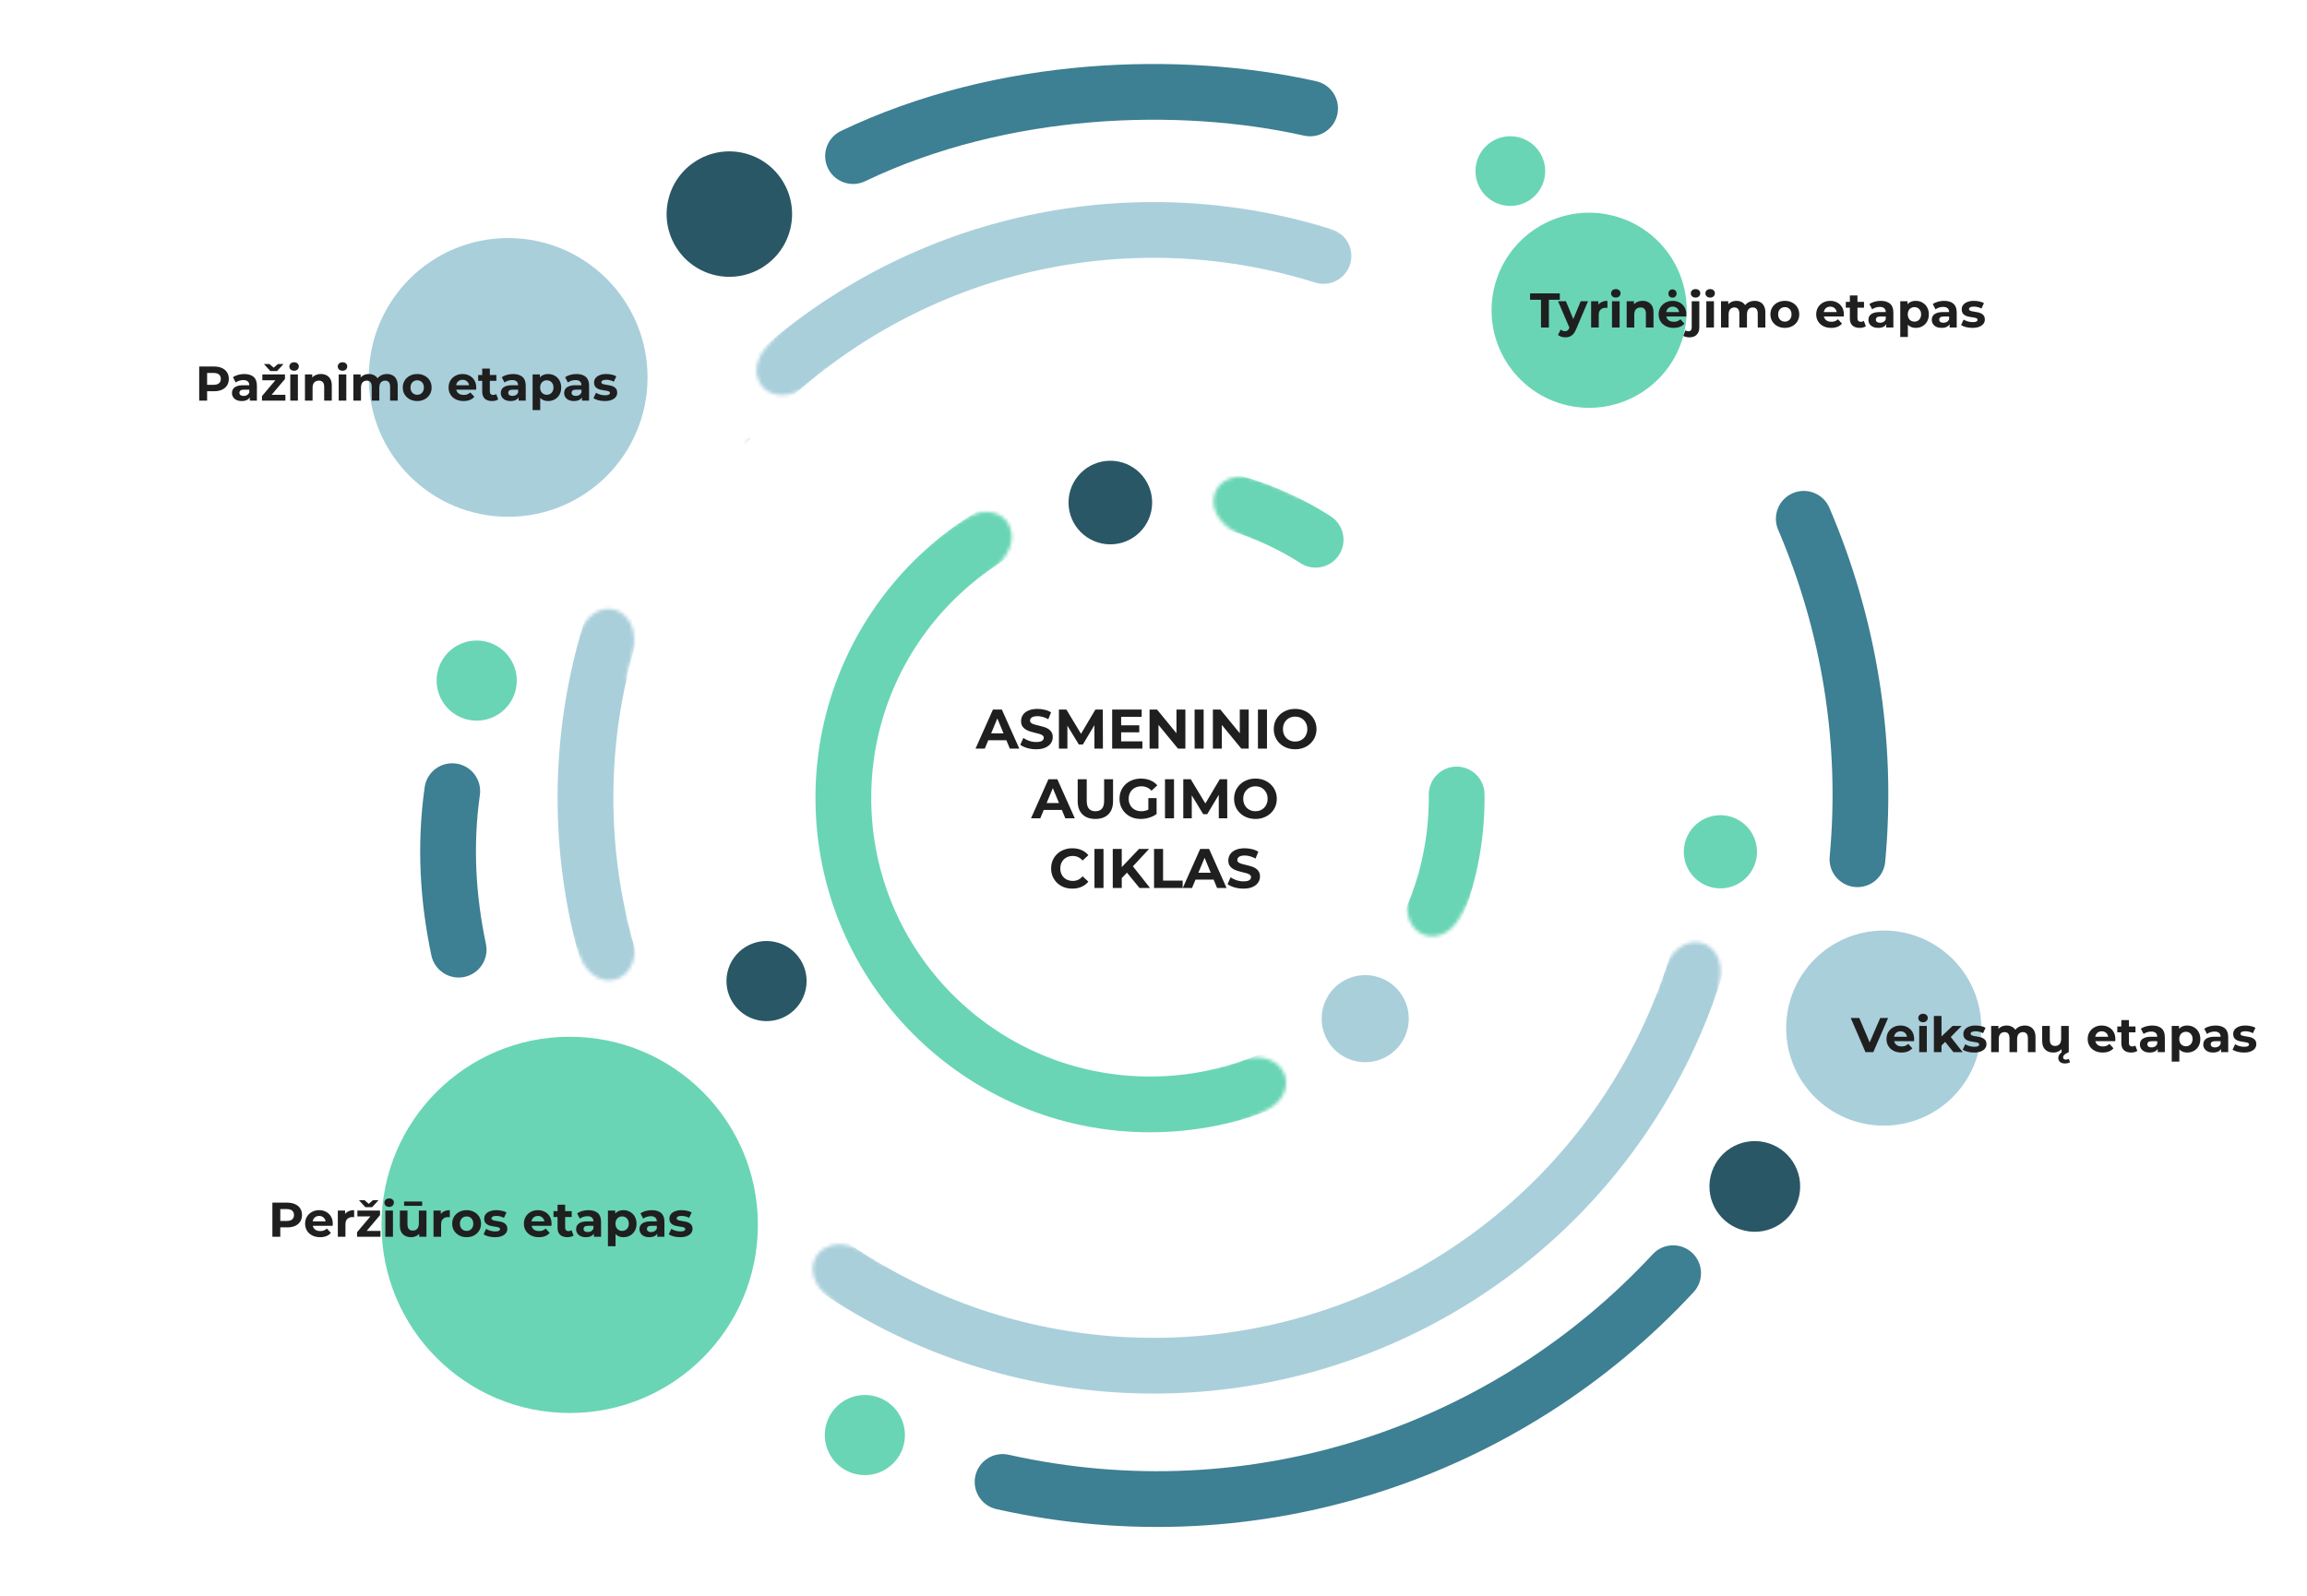 <?xml version="1.0" standalone="no"?>
<svg id="Frame47" width="662" height="458" viewBox="0 0 662 458" fill="none" xmlns="http://www.w3.org/2000/svg" style="max-width: 100%; max-height: 100%;">
<mask id="mask0_98_5960" style="mask-type:alpha" maskUnits="userSpaceOnUse" x="143" y="41" width="376" height="376">
<path fill-rule="evenodd" clip-rule="evenodd" d="M195.562 159.549C204.838 150.451 211.645 138.845 214.886 125.829C225.794 130.18 237.192 132.792 240.221 124.659C244.191 113.999 240.192 108.747 238.228 106.168C238.091 105.988 237.965 105.822 237.851 105.668L232.387 110.211C221.554 118.808 211.881 108.276 220.259 99.203C224.221 94.41 228.553 90.866 232.076 87.984C235.652 85.058 238.395 82.814 239.074 80.637C239.789 78.341 233.687 74.149 226.073 72.982C256.041 52.788 292.144 41 331 41C351.965 41 372.128 44.432 390.959 50.764C383.002 54.129 377.554 61.086 379.117 63.211C380.469 65.048 383.794 66.274 388.128 67.874C392.399 69.449 397.65 71.386 402.959 74.626C413.838 80.469 408.128 93.58 395.084 88.987L388.437 86.474C388.381 86.653 388.317 86.847 388.248 87.056L388.247 87.06L388.245 87.067L388.244 87.069C387.228 90.148 385.161 96.418 392.39 105.2C396.762 110.51 403.902 107.726 411.104 102.523C416.389 119.654 431.105 132.647 449.189 135.441C444.732 143.239 442.667 150.732 448.473 154.526C457.995 160.749 464 158.006 466.949 156.659L466.95 156.658L467.126 156.578L467.255 156.519L467.305 156.497C467.334 156.483 467.363 156.47 467.392 156.458C467.435 156.438 467.478 156.42 467.519 156.401L464.292 150.07C458.295 137.609 470.701 130.495 477.703 140.667C481.505 145.588 484.007 150.595 486.041 154.668C488.106 158.8 489.69 161.971 491.664 163.112C493.818 164.358 499.556 158.937 502.277 151.375C507.086 161.97 510.941 173.089 513.732 184.624C506.779 180.307 498.685 179.672 497.788 182.031C496.977 184.162 497.75 187.621 498.756 192.13C499.748 196.573 500.968 202.036 501.124 208.253C502.113 220.562 488.001 222.874 484.787 209.423L483.295 202.475L483.222 202.495C483.187 202.505 483.15 202.515 483.113 202.525C483.063 202.538 483.011 202.552 482.958 202.566C482.872 202.588 482.784 202.612 482.692 202.635L482.69 202.636C479.552 203.452 473.163 205.114 469.704 215.951C468.266 220.457 470.754 223.987 475.14 226.803C470.719 231.389 468 237.627 468 244.5C468 249.894 469.675 254.897 472.533 259.017C466.236 261.391 461.968 264.934 463.091 270.457C465.357 281.604 471.529 283.947 474.56 285.098L474.573 285.103C474.68 285.144 474.783 285.183 474.882 285.22C474.973 285.256 475.06 285.29 475.144 285.323L477.379 278.577C482.028 265.553 495.808 269.378 493.494 281.508C492.666 287.671 490.863 292.97 489.396 297.28C487.908 301.653 486.766 305.008 487.342 307.215C487.94 309.509 495.135 309.863 502.122 306.965C472.497 371.883 407.017 417 331 417C300.68 417 272.037 409.823 246.677 397.074C253.943 394.914 259.317 390.082 258.33 387.922C257.383 385.848 254.379 383.968 250.462 381.517C246.603 379.102 241.859 376.132 237.324 371.877C227.869 363.934 236.136 352.266 247.967 359.427L253.96 363.245C254.053 363.078 254.158 362.897 254.271 362.702L254.271 362.702C255.894 359.895 259.199 354.181 253.916 344.107C250.527 337.644 242.225 339.464 233.561 343.592C231.034 320.95 217.784 301.548 199.005 290.58C202.651 282.583 204.123 273.479 198.06 267.382C190.038 259.316 183.595 260.751 180.43 261.456L180.43 261.456C180.21 261.505 180.006 261.551 179.819 261.589L181.66 268.453C184.935 281.888 171.322 286.268 166.587 274.863C163.891 269.259 162.485 263.842 161.341 259.435C160.18 254.964 159.289 251.533 157.595 250.006C155.822 248.408 149.541 252.13 145.297 258.472C143.785 248.87 143 239.027 143 229C143 218.535 143.855 208.27 145.499 198.27C149.73 204.273 155.696 207.733 157.417 206.181C159.111 204.654 160.001 201.224 161.162 196.752C162.306 192.346 163.712 186.928 166.409 181.324C171.143 169.919 184.757 174.299 181.481 187.735L179.64 194.599C179.828 194.637 180.031 194.682 180.251 194.731L180.252 194.731C183.416 195.436 189.86 196.872 197.881 188.806C205.554 181.089 201.16 168.559 195.562 159.549ZM515.587 264.846C516.323 261.033 516.944 257.178 517.446 253.287C516.565 255.686 515.334 257.916 513.814 259.916C514.355 261.484 514.795 263.267 515.14 265.214C515.288 265.091 515.437 264.968 515.587 264.846ZM518.663 240.346C518.829 237.561 518.934 234.76 518.977 231.944C518.425 233.114 517.825 234.146 517.178 235.016C517.857 236.71 518.36 238.494 518.663 240.346Z" fill="#D9D9D9" stroke-dasharray="0,0,1461.679,310.189"><animate attributeType="XML" attributeName="stroke-dasharray" repeatCount="indefinite" dur="5.556s" values="0,0,1461.679,310.189; 
          0,310.189,1461.679,0; 
          1461.679,310.189,0,0" keyTimes="0; 0.175; 1" begin="0.766s"></animate></path>
</mask>
<g mask="url(#mask0_98_5960)">
<circle cx="331" cy="229" r="163" stroke="#A9CFDB" stroke-width="16" stroke-linecap="round" stroke-dasharray="0,0,817.653,206.092"><animate attributeType="XML" attributeName="stroke-dasharray" repeatCount="indefinite" dur="5.556s" values="0,0,817.653,206.092; 
          0,206.092,817.653,0; 
          817.653,206.092,0,0" keyTimes="0; 0.201; 1" begin="0.499s"></animate></circle>
</g>
<path d="M145.816 148.33C123.725 148.33 105.816 130.421 105.816 108.33C105.816 86.239 123.725 68.33 145.816 68.33C167.908 68.33 185.816 86.239 185.816 108.33C185.816 130.421 167.908 148.33 145.816 148.33Z" fill="#A9CFDB" stroke-dasharray="0,0,231.587,19.775"><animate attributeType="XML" attributeName="stroke-dasharray" repeatCount="indefinite" dur="5.556s" values="0,0,231.587,19.775; 
          0,19.775,231.587,0; 
          231.587,19.775,0,0" keyTimes="0; 0.079; 1" begin="2.307s"></animate></path>
<path d="M449.895 116.379C434.805 113.001 425.31 98.03 428.687 82.939C432.065 67.849 447.037 58.354 462.127 61.731C477.218 65.109 486.713 80.081 483.335 95.171C479.957 110.262 464.986 119.757 449.895 116.379Z" fill="#69D5B4" stroke-dasharray="0,0,138.224,37.73"><animate attributeType="XML" attributeName="stroke-dasharray" repeatCount="indefinite" dur="5.556s" values="0,0,138.224,37.73; 
          0,37.73,138.224,0; 
          138.224,37.73,0,0" keyTimes="0; 0.214; 1" begin="0.782s"></animate></path>
<path d="M540.547 323.094C525.083 323.094 512.547 310.558 512.547 295.094C512.547 279.63 525.083 267.094 540.547 267.094C556.011 267.094 568.547 279.63 568.547 295.094C568.547 310.558 556.011 323.094 540.547 323.094Z" fill="#A9CFDB" stroke-dasharray="0,0,155.977,19.977"><animate attributeType="XML" attributeName="stroke-dasharray" repeatCount="indefinite" dur="5.556s" values="0,0,155.977,19.977; 
          0,19.977,155.977,0; 
          155.977,19.977,0,0" keyTimes="0; 0.114; 1" begin="2.369s"></animate></path>
<path d="M279.934 214.871L284.926 203.671H287.486L292.494 214.871H289.774L285.678 204.983H286.702L282.59 214.871H279.934ZM282.43 212.471L283.118 210.503H288.878L289.582 212.471H282.43ZM297.336 215.063C296.44 215.063 295.581 214.946 294.76 214.711C293.939 214.466 293.277 214.151 292.776 213.767L293.656 211.815C294.136 212.156 294.701 212.439 295.352 212.663C296.013 212.876 296.68 212.983 297.352 212.983C297.864 212.983 298.275 212.935 298.584 212.839C298.904 212.732 299.139 212.588 299.288 212.407C299.437 212.226 299.512 212.018 299.512 211.783C299.512 211.484 299.395 211.25 299.16 211.079C298.925 210.898 298.616 210.754 298.232 210.647C297.848 210.53 297.421 210.423 296.952 210.327C296.493 210.22 296.029 210.092 295.56 209.943C295.101 209.794 294.68 209.602 294.296 209.367C293.912 209.132 293.597 208.823 293.352 208.439C293.117 208.055 293 207.564 293 206.967C293 206.327 293.171 205.746 293.512 205.223C293.864 204.69 294.387 204.268 295.08 203.959C295.784 203.639 296.664 203.479 297.72 203.479C298.424 203.479 299.117 203.564 299.8 203.735C300.483 203.895 301.085 204.14 301.608 204.471L300.808 206.439C300.285 206.14 299.763 205.922 299.24 205.783C298.717 205.634 298.205 205.559 297.704 205.559C297.203 205.559 296.792 205.618 296.472 205.735C296.152 205.852 295.923 206.007 295.784 206.199C295.645 206.38 295.576 206.594 295.576 206.839C295.576 207.127 295.693 207.362 295.928 207.543C296.163 207.714 296.472 207.852 296.856 207.959C297.24 208.066 297.661 208.172 298.12 208.279C298.589 208.386 299.053 208.508 299.512 208.647C299.981 208.786 300.408 208.972 300.792 209.207C301.176 209.442 301.485 209.751 301.72 210.135C301.965 210.519 302.088 211.004 302.088 211.591C302.088 212.22 301.912 212.796 301.56 213.319C301.208 213.842 300.68 214.263 299.976 214.583C299.283 214.903 298.403 215.063 297.336 215.063ZM303.859 214.871V203.671H306.003L310.771 211.575H309.635L314.323 203.671H316.451L316.483 214.871H314.051L314.035 207.399H314.483L310.739 213.687H309.571L305.747 207.399H306.291V214.871H303.859ZM321.525 208.183H326.917V210.199H321.525V208.183ZM321.717 212.791H327.812V214.871H319.141V203.671H327.605V205.751H321.717V212.791ZM329.875 214.871V203.671H332.019L338.627 211.735H337.587V203.671H340.147V214.871H338.019L331.395 206.807H332.435V214.871H329.875ZM342.797 214.871V203.671H345.389V214.871H342.797ZM348.047 214.871V203.671H350.191L356.799 211.735H355.759V203.671H358.319V214.871H356.191L349.567 206.807H350.607V214.871H348.047ZM360.969 214.871V203.671H363.561V214.871H360.969ZM371.659 215.063C370.773 215.063 369.952 214.919 369.195 214.631C368.448 214.343 367.797 213.938 367.243 213.415C366.699 212.892 366.272 212.279 365.963 211.575C365.664 210.871 365.515 210.103 365.515 209.271C365.515 208.439 365.664 207.671 365.963 206.967C366.272 206.263 366.704 205.65 367.259 205.127C367.813 204.604 368.464 204.199 369.211 203.911C369.957 203.623 370.768 203.479 371.643 203.479C372.528 203.479 373.339 203.623 374.075 203.911C374.821 204.199 375.467 204.604 376.011 205.127C376.565 205.65 376.997 206.263 377.307 206.967C377.616 207.66 377.771 208.428 377.771 209.271C377.771 210.103 377.616 210.876 377.307 211.591C376.997 212.295 376.565 212.908 376.011 213.431C375.467 213.943 374.821 214.343 374.075 214.631C373.339 214.919 372.533 215.063 371.659 215.063ZM371.643 212.855C372.144 212.855 372.603 212.77 373.019 212.599C373.445 212.428 373.819 212.183 374.139 211.863C374.459 211.543 374.704 211.164 374.875 210.727C375.056 210.29 375.147 209.804 375.147 209.271C375.147 208.738 375.056 208.252 374.875 207.815C374.704 207.378 374.459 206.999 374.139 206.679C373.829 206.359 373.461 206.114 373.035 205.943C372.608 205.772 372.144 205.687 371.643 205.687C371.141 205.687 370.677 205.772 370.251 205.943C369.835 206.114 369.467 206.359 369.147 206.679C368.827 206.999 368.576 207.378 368.395 207.815C368.224 208.252 368.139 208.738 368.139 209.271C368.139 209.794 368.224 210.279 368.395 210.727C368.576 211.164 368.821 211.543 369.131 211.863C369.451 212.183 369.824 212.428 370.251 212.599C370.677 212.77 371.141 212.855 371.643 212.855ZM295.856 234.871L300.848 223.671H303.408L308.416 234.871H305.696L301.6 224.983H302.624L298.512 234.871H295.856ZM298.352 232.471L299.04 230.503H304.8L305.504 232.471H298.352ZM314.32 235.063C312.73 235.063 311.488 234.62 310.592 233.735C309.696 232.85 309.248 231.586 309.248 229.943V223.671H311.84V229.847C311.84 230.914 312.058 231.682 312.496 232.151C312.933 232.62 313.546 232.855 314.336 232.855C315.125 232.855 315.738 232.62 316.176 232.151C316.613 231.682 316.832 230.914 316.832 229.847V223.671H319.392V229.943C319.392 231.586 318.944 232.85 318.048 233.735C317.152 234.62 315.909 235.063 314.32 235.063ZM327.361 235.063C326.476 235.063 325.66 234.924 324.913 234.647C324.177 234.359 323.532 233.954 322.977 233.431C322.433 232.908 322.006 232.295 321.697 231.591C321.398 230.887 321.249 230.114 321.249 229.271C321.249 228.428 321.398 227.655 321.697 226.951C322.006 226.247 322.438 225.634 322.993 225.111C323.548 224.588 324.198 224.188 324.945 223.911C325.692 223.623 326.513 223.479 327.409 223.479C328.401 223.479 329.292 223.644 330.081 223.975C330.881 224.306 331.553 224.786 332.097 225.415L330.433 226.951C330.028 226.524 329.585 226.21 329.105 226.007C328.625 225.794 328.102 225.687 327.537 225.687C326.993 225.687 326.497 225.772 326.049 225.943C325.601 226.114 325.212 226.359 324.881 226.679C324.561 226.999 324.31 227.378 324.129 227.815C323.958 228.252 323.873 228.738 323.873 229.271C323.873 229.794 323.958 230.274 324.129 230.711C324.31 231.148 324.561 231.532 324.881 231.863C325.212 232.183 325.596 232.428 326.033 232.599C326.481 232.77 326.972 232.855 327.505 232.855C328.017 232.855 328.513 232.775 328.993 232.615C329.484 232.444 329.958 232.162 330.417 231.767L331.889 233.639C331.281 234.098 330.572 234.45 329.761 234.695C328.961 234.94 328.161 235.063 327.361 235.063ZM329.521 233.303V229.095H331.889V233.639L329.521 233.303ZM334.297 234.871V223.671H336.889V234.871H334.297ZM339.547 234.871V223.671H341.691L346.459 231.575H345.323L350.011 223.671H352.139L352.171 234.871H349.739L349.723 227.399H350.171L346.427 233.687H345.259L341.435 227.399H341.979V234.871H339.547ZM360.268 235.063C359.383 235.063 358.561 234.919 357.804 234.631C357.057 234.343 356.407 233.938 355.852 233.415C355.308 232.892 354.881 232.279 354.572 231.575C354.273 230.871 354.124 230.103 354.124 229.271C354.124 228.439 354.273 227.671 354.572 226.967C354.881 226.263 355.313 225.65 355.868 225.127C356.423 224.604 357.073 224.199 357.82 223.911C358.567 223.623 359.377 223.479 360.252 223.479C361.137 223.479 361.948 223.623 362.684 223.911C363.431 224.199 364.076 224.604 364.62 225.127C365.175 225.65 365.607 226.263 365.916 226.967C366.225 227.66 366.38 228.428 366.38 229.271C366.38 230.103 366.225 230.876 365.916 231.591C365.607 232.295 365.175 232.908 364.62 233.431C364.076 233.943 363.431 234.343 362.684 234.631C361.948 234.919 361.143 235.063 360.268 235.063ZM360.252 232.855C360.753 232.855 361.212 232.77 361.628 232.599C362.055 232.428 362.428 232.183 362.748 231.863C363.068 231.543 363.313 231.164 363.484 230.727C363.665 230.29 363.756 229.804 363.756 229.271C363.756 228.738 363.665 228.252 363.484 227.815C363.313 227.378 363.068 226.999 362.748 226.679C362.439 226.359 362.071 226.114 361.644 225.943C361.217 225.772 360.753 225.687 360.252 225.687C359.751 225.687 359.287 225.772 358.86 225.943C358.444 226.114 358.076 226.359 357.756 226.679C357.436 226.999 357.185 227.378 357.004 227.815C356.833 228.252 356.748 228.738 356.748 229.271C356.748 229.794 356.833 230.279 357.004 230.727C357.185 231.164 357.431 231.543 357.74 231.863C358.06 232.183 358.433 232.428 358.86 232.599C359.287 232.77 359.751 232.855 360.252 232.855ZM307.688 255.063C306.824 255.063 306.019 254.924 305.272 254.647C304.536 254.359 303.896 253.954 303.352 253.431C302.808 252.908 302.381 252.295 302.072 251.591C301.773 250.887 301.624 250.114 301.624 249.271C301.624 248.428 301.773 247.655 302.072 246.951C302.381 246.247 302.808 245.634 303.352 245.111C303.907 244.588 304.552 244.188 305.288 243.911C306.024 243.623 306.829 243.479 307.704 243.479C308.675 243.479 309.549 243.65 310.328 243.991C311.117 244.322 311.779 244.812 312.312 245.463L310.648 246.999C310.264 246.562 309.837 246.236 309.368 246.023C308.899 245.799 308.387 245.687 307.832 245.687C307.309 245.687 306.829 245.772 306.392 245.943C305.955 246.114 305.576 246.359 305.256 246.679C304.936 246.999 304.685 247.378 304.504 247.815C304.333 248.252 304.248 248.738 304.248 249.271C304.248 249.804 304.333 250.29 304.504 250.727C304.685 251.164 304.936 251.543 305.256 251.863C305.576 252.183 305.955 252.428 306.392 252.599C306.829 252.77 307.309 252.855 307.832 252.855C308.387 252.855 308.899 252.748 309.368 252.535C309.837 252.311 310.264 251.975 310.648 251.527L312.312 253.063C311.779 253.714 311.117 254.21 310.328 254.551C309.549 254.892 308.669 255.063 307.688 255.063ZM314.062 254.871V243.671H316.654V254.871H314.062ZM321.632 252.311L321.488 249.319L326.848 243.671H329.728L324.896 248.871L323.456 250.407L321.632 252.311ZM319.312 254.871V243.671H321.888V254.871H319.312ZM326.976 254.871L322.992 249.991L324.688 248.151L330 254.871H326.976ZM331.156 254.871V243.671H333.748V252.759H339.364V254.871H331.156ZM339.403 254.871L344.395 243.671H346.955L351.963 254.871H349.243L345.147 244.983H346.171L342.059 254.871H339.403ZM341.899 252.471L342.587 250.503H348.347L349.051 252.471H341.899ZM356.805 255.063C355.909 255.063 355.05 254.946 354.229 254.711C353.408 254.466 352.746 254.151 352.245 253.767L353.125 251.815C353.605 252.156 354.17 252.439 354.821 252.663C355.482 252.876 356.149 252.983 356.821 252.983C357.333 252.983 357.744 252.935 358.053 252.839C358.373 252.732 358.608 252.588 358.757 252.407C358.906 252.226 358.981 252.018 358.981 251.783C358.981 251.484 358.864 251.25 358.629 251.079C358.394 250.898 358.085 250.754 357.701 250.647C357.317 250.53 356.89 250.423 356.421 250.327C355.962 250.22 355.498 250.092 355.029 249.943C354.57 249.794 354.149 249.602 353.765 249.367C353.381 249.132 353.066 248.823 352.821 248.439C352.586 248.055 352.469 247.564 352.469 246.967C352.469 246.327 352.64 245.746 352.981 245.223C353.333 244.69 353.856 244.268 354.549 243.959C355.253 243.639 356.133 243.479 357.189 243.479C357.893 243.479 358.586 243.564 359.269 243.735C359.952 243.895 360.554 244.14 361.077 244.471L360.277 246.439C359.754 246.14 359.232 245.922 358.709 245.783C358.186 245.634 357.674 245.559 357.173 245.559C356.672 245.559 356.261 245.618 355.941 245.735C355.621 245.852 355.392 246.007 355.253 246.199C355.114 246.38 355.045 246.594 355.045 246.839C355.045 247.127 355.162 247.362 355.397 247.543C355.632 247.714 355.941 247.852 356.325 247.959C356.709 248.066 357.13 248.172 357.589 248.279C358.058 248.386 358.522 248.508 358.981 248.647C359.45 248.786 359.877 248.972 360.261 249.207C360.645 249.442 360.954 249.751 361.189 250.135C361.434 250.519 361.557 251.004 361.557 251.591C361.557 252.22 361.381 252.796 361.029 253.319C360.677 253.842 360.149 254.263 359.445 254.583C358.752 254.903 357.872 255.063 356.805 255.063Z" fill="#1F1F1F" stroke-dasharray="0,0,994.25,223.996"><animate attributeType="XML" attributeName="stroke-dasharray" repeatCount="indefinite" dur="5.556s" values="0,0,994.25,223.996; 
          0,223.996,994.25,0; 
          994.25,223.996,0,0" keyTimes="0; 0.184; 1" begin="1.672s"></animate></path>
<path d="M205.358 79.018C195.657 76.847 189.553 67.222 191.725 57.521C193.896 47.82 203.521 41.716 213.222 43.888C222.923 46.059 229.027 55.684 226.855 65.385C224.684 75.086 215.059 81.19 205.358 79.018Z" fill="#2A5765" stroke-dasharray="0,0,102.251,10.862"><animate attributeType="XML" attributeName="stroke-dasharray" repeatCount="indefinite" dur="5.556s" values="0,0,102.251,10.862; 
          0,10.862,102.251,0; 
          102.251,10.862,0,0" keyTimes="0; 0.096; 1" begin="1.13s"></animate></path>
<path d="M500.703 353.251C493.687 351.68 489.273 344.72 490.843 337.704C492.414 330.688 499.374 326.274 506.39 327.844C513.406 329.414 517.821 336.375 516.25 343.391C514.68 350.407 507.719 354.821 500.703 353.251Z" fill="#2A5765" stroke-dasharray="0,0,66.844,14.961"><animate attributeType="XML" attributeName="stroke-dasharray" repeatCount="indefinite" dur="5.556s" values="0,0,66.844,14.961; 
          0,14.961,66.844,0; 
          66.844,14.961,0,0" keyTimes="0; 0.183; 1" begin="2.626s"></animate></path>
<path d="M431.214 58.866C425.824 57.66 422.433 52.313 423.639 46.923C424.846 41.534 430.193 38.142 435.582 39.349C440.972 40.555 444.363 45.902 443.156 51.292C441.95 56.681 436.603 60.072 431.214 58.866Z" fill="#69D5B4" stroke-dasharray="0,0,47.782,15.059"><animate attributeType="XML" attributeName="stroke-dasharray" repeatCount="indefinite" dur="5.556s" values="0,0,47.782,15.059; 
          0,15.059,47.782,0; 
          47.782,15.059,0,0" keyTimes="0; 0.24; 1" begin="1.536s"></animate></path>
<path d="M491.387 254.74C487.241 253.814 484.061 250.481 483.331 246.297C482.601 242.112 484.464 237.9 488.052 235.625C491.639 233.35 496.243 233.461 499.717 235.905C503.191 238.349 504.85 242.646 503.92 246.791C502.652 252.445 497.042 256.003 491.387 254.74Z" fill="#69D5B4" stroke-dasharray="0,0,61.519,4.458"><animate attributeType="XML" attributeName="stroke-dasharray" repeatCount="indefinite" dur="5.556s" values="0,0,61.519,4.458; 
          0,4.458,61.519,0; 
          61.519,4.458,0,0" keyTimes="0; 0.068; 1" begin="0.352s"></animate></path>
<path d="M217.448 292.821C211.25 291.434 207.35 285.285 208.738 279.087C210.125 272.889 216.274 268.989 222.472 270.377C228.67 271.764 232.57 277.913 231.182 284.111C229.795 290.309 223.646 294.209 217.448 292.821Z" fill="#2A5765" stroke-dasharray="0,0,55.854,16.413"><animate attributeType="XML" attributeName="stroke-dasharray" repeatCount="indefinite" dur="5.556s" values="0,0,55.854,16.413; 
          0,16.413,55.854,0; 
          55.854,16.413,0,0" keyTimes="0; 0.227; 1" begin="0.626s"></animate></path>
<path d="M245.665 423.132C239.467 421.745 235.567 415.595 236.955 409.398C238.342 403.2 244.491 399.3 250.689 400.687C256.887 402.075 260.786 408.224 259.399 414.422C258.012 420.619 251.863 424.519 245.665 423.132Z" fill="#69D5B4" stroke-dasharray="0,0,57.759,14.507"><animate attributeType="XML" attributeName="stroke-dasharray" repeatCount="indefinite" dur="5.556s" values="0,0,57.759,14.507; 
          0,14.507,57.759,0; 
          57.759,14.507,0,0" keyTimes="0; 0.201; 1" begin="2.456s"></animate></path>
<path d="M163.478 405.58C133.654 405.58 109.478 381.403 109.478 351.58C109.478 321.757 133.654 297.58 163.478 297.58C193.301 297.58 217.478 321.757 217.478 351.58C217.478 381.403 193.301 405.58 163.478 405.58Z" fill="#69D5B4" stroke-dasharray="0,0,311.995,27.345"><animate attributeType="XML" attributeName="stroke-dasharray" repeatCount="indefinite" dur="5.556s" values="0,0,311.995,27.345; 
          0,27.345,311.995,0; 
          311.995,27.345,0,0" keyTimes="0; 0.081; 1" begin="1.415s"></animate></path>
<path d="M134.279 206.573C128.081 205.186 124.181 199.037 125.569 192.839C126.956 186.641 133.105 182.741 139.303 184.129C145.501 185.516 149.401 191.665 148.013 197.863C146.626 204.061 140.477 207.961 134.279 206.573Z" fill="#69D5B4" stroke-dasharray="0,0,66.67,5.597"><animate attributeType="XML" attributeName="stroke-dasharray" repeatCount="indefinite" dur="5.556s" values="0,0,66.67,5.597; 
          0,5.597,66.67,0; 
          66.67,5.597,0,0" keyTimes="0; 0.077; 1" begin="2.211s"></animate></path>
<path d="M318.614 156.248C311.987 156.248 306.614 150.875 306.614 144.248C306.614 137.621 311.987 132.248 318.614 132.248C325.242 132.248 330.614 137.621 330.614 144.248C330.611 150.874 325.24 156.245 318.614 156.248Z" fill="#2A5765" stroke-dasharray="0,0,67.218,8.188"><animate attributeType="XML" attributeName="stroke-dasharray" repeatCount="indefinite" dur="5.556s" values="0,0,67.218,8.188; 
          0,8.188,67.218,0; 
          67.218,8.188,0,0" keyTimes="0; 0.109; 1" begin="0.837s"></animate></path>
<path d="M389.022 304.584C382.285 303.076 378.046 296.392 379.554 289.655C381.062 282.918 387.746 278.68 394.483 280.188C401.219 281.696 405.458 288.379 403.95 295.116C402.442 301.853 395.759 306.092 389.022 304.584Z" fill="#A9CFDB" stroke-dasharray="0,0,66.713,11.837"><animate attributeType="XML" attributeName="stroke-dasharray" repeatCount="indefinite" dur="5.556s" values="0,0,66.713,11.837; 
          0,11.837,66.713,0; 
          66.713,11.837,0,0" keyTimes="0; 0.151; 1" begin="1.218s"></animate></path>
<path d="M57.162 115V105.2H61.404C62.281 105.2 63.037 105.345 63.672 105.634C64.307 105.914 64.797 106.32 65.142 106.852C65.487 107.384 65.66 108.019 65.66 108.756C65.66 109.484 65.487 110.114 65.142 110.646C64.797 111.178 64.307 111.589 63.672 111.878C63.037 112.158 62.281 112.298 61.404 112.298H58.422L59.43 111.276V115H57.162ZM59.43 111.528L58.422 110.45H61.278C61.978 110.45 62.501 110.301 62.846 110.002C63.191 109.703 63.364 109.288 63.364 108.756C63.364 108.215 63.191 107.795 62.846 107.496C62.501 107.197 61.978 107.048 61.278 107.048H58.422L59.43 105.97V111.528ZM71.677 115V113.53L71.537 113.208V110.576C71.537 110.109 71.392 109.745 71.103 109.484C70.823 109.223 70.389 109.092 69.801 109.092C69.4 109.092 69.003 109.157 68.611 109.288C68.228 109.409 67.901 109.577 67.631 109.792L66.847 108.266C67.257 107.977 67.752 107.753 68.331 107.594C68.909 107.435 69.498 107.356 70.095 107.356C71.243 107.356 72.134 107.627 72.769 108.168C73.403 108.709 73.721 109.554 73.721 110.702V115H71.677ZM69.381 115.112C68.793 115.112 68.289 115.014 67.869 114.818C67.449 114.613 67.127 114.337 66.903 113.992C66.679 113.647 66.567 113.259 66.567 112.83C66.567 112.382 66.674 111.99 66.889 111.654C67.113 111.318 67.463 111.057 67.939 110.87C68.415 110.674 69.035 110.576 69.801 110.576H71.803V111.85H70.039C69.525 111.85 69.171 111.934 68.975 112.102C68.788 112.27 68.695 112.48 68.695 112.732C68.695 113.012 68.802 113.236 69.017 113.404C69.241 113.563 69.544 113.642 69.927 113.642C70.291 113.642 70.618 113.558 70.907 113.39C71.196 113.213 71.406 112.956 71.537 112.62L71.873 113.628C71.714 114.113 71.425 114.482 71.005 114.734C70.585 114.986 70.043 115.112 69.381 115.112ZM75.18 115V113.684L79.632 108.42L80.01 109.148H75.278V107.468H81.773V108.784L77.322 114.048L76.93 113.32H81.9V115H75.18ZM77.573 106.502L75.725 104.486H77.322L79.254 106.152H77.826L79.757 104.486H81.353L79.505 106.502H77.573ZM83.299 115V107.468H85.483V115H83.299ZM84.391 106.418C83.99 106.418 83.663 106.301 83.411 106.068C83.159 105.835 83.033 105.545 83.033 105.2C83.033 104.855 83.159 104.565 83.411 104.332C83.663 104.099 83.99 103.982 84.391 103.982C84.792 103.982 85.119 104.094 85.371 104.318C85.623 104.533 85.749 104.813 85.749 105.158C85.749 105.522 85.623 105.825 85.371 106.068C85.128 106.301 84.802 106.418 84.391 106.418ZM92.088 107.356C92.685 107.356 93.217 107.477 93.684 107.72C94.16 107.953 94.533 108.317 94.804 108.812C95.075 109.297 95.21 109.923 95.21 110.688V115H93.026V111.024C93.026 110.417 92.891 109.969 92.62 109.68C92.359 109.391 91.985 109.246 91.5 109.246C91.155 109.246 90.842 109.321 90.562 109.47C90.291 109.61 90.077 109.829 89.918 110.128C89.769 110.427 89.694 110.809 89.694 111.276V115H87.51V107.468H89.596V109.554L89.204 108.924C89.475 108.42 89.862 108.033 90.366 107.762C90.87 107.491 91.444 107.356 92.088 107.356ZM97.19 115V107.468H99.374V115H97.19ZM98.282 106.418C97.88 106.418 97.554 106.301 97.302 106.068C97.05 105.835 96.924 105.545 96.924 105.2C96.924 104.855 97.05 104.565 97.302 104.332C97.554 104.099 97.88 103.982 98.282 103.982C98.683 103.982 99.01 104.094 99.262 104.318C99.514 104.533 99.64 104.813 99.64 105.158C99.64 105.522 99.514 105.825 99.262 106.068C99.019 106.301 98.692 106.418 98.282 106.418ZM111.047 107.356C111.644 107.356 112.171 107.477 112.629 107.72C113.095 107.953 113.459 108.317 113.721 108.812C113.991 109.297 114.127 109.923 114.127 110.688V115H111.943V111.024C111.943 110.417 111.817 109.969 111.565 109.68C111.313 109.391 110.958 109.246 110.501 109.246C110.183 109.246 109.899 109.321 109.647 109.47C109.395 109.61 109.199 109.825 109.059 110.114C108.919 110.403 108.849 110.772 108.849 111.22V115H106.665V111.024C106.665 110.417 106.539 109.969 106.287 109.68C106.044 109.391 105.694 109.246 105.237 109.246C104.919 109.246 104.635 109.321 104.383 109.47C104.131 109.61 103.935 109.825 103.795 110.114C103.655 110.403 103.585 110.772 103.585 111.22V115H101.401V107.468H103.487V109.526L103.095 108.924C103.356 108.411 103.725 108.023 104.201 107.762C104.686 107.491 105.237 107.356 105.853 107.356C106.543 107.356 107.145 107.533 107.659 107.888C108.181 108.233 108.527 108.765 108.695 109.484L107.925 109.274C108.177 108.686 108.578 108.219 109.129 107.874C109.689 107.529 110.328 107.356 111.047 107.356ZM119.723 115.112C118.92 115.112 118.206 114.944 117.581 114.608C116.965 114.272 116.475 113.815 116.111 113.236C115.756 112.648 115.579 111.981 115.579 111.234C115.579 110.478 115.756 109.811 116.111 109.232C116.475 108.644 116.965 108.187 117.581 107.86C118.206 107.524 118.92 107.356 119.723 107.356C120.516 107.356 121.226 107.524 121.851 107.86C122.476 108.187 122.966 108.639 123.321 109.218C123.676 109.797 123.853 110.469 123.853 111.234C123.853 111.981 123.676 112.648 123.321 113.236C122.966 113.815 122.476 114.272 121.851 114.608C121.226 114.944 120.516 115.112 119.723 115.112ZM119.723 113.32C120.087 113.32 120.414 113.236 120.703 113.068C120.992 112.9 121.221 112.662 121.389 112.354C121.557 112.037 121.641 111.663 121.641 111.234C121.641 110.795 121.557 110.422 121.389 110.114C121.221 109.806 120.992 109.568 120.703 109.4C120.414 109.232 120.087 109.148 119.723 109.148C119.359 109.148 119.032 109.232 118.743 109.4C118.454 109.568 118.22 109.806 118.043 110.114C117.875 110.422 117.791 110.795 117.791 111.234C117.791 111.663 117.875 112.037 118.043 112.354C118.22 112.662 118.454 112.9 118.743 113.068C119.032 113.236 119.359 113.32 119.723 113.32ZM133.016 115.112C132.157 115.112 131.401 114.944 130.748 114.608C130.104 114.272 129.604 113.815 129.25 113.236C128.895 112.648 128.718 111.981 128.718 111.234C128.718 110.478 128.89 109.811 129.236 109.232C129.59 108.644 130.071 108.187 130.678 107.86C131.284 107.524 131.97 107.356 132.736 107.356C133.473 107.356 134.136 107.515 134.724 107.832C135.321 108.14 135.792 108.588 136.138 109.176C136.483 109.755 136.656 110.45 136.656 111.262C136.656 111.346 136.651 111.444 136.642 111.556C136.632 111.659 136.623 111.757 136.614 111.85H130.496V110.576H135.466L134.626 110.954C134.626 110.562 134.546 110.221 134.388 109.932C134.229 109.643 134.01 109.419 133.73 109.26C133.45 109.092 133.123 109.008 132.75 109.008C132.376 109.008 132.045 109.092 131.756 109.26C131.476 109.419 131.256 109.647 131.098 109.946C130.939 110.235 130.86 110.581 130.86 110.982V111.318C130.86 111.729 130.948 112.093 131.126 112.41C131.312 112.718 131.569 112.956 131.896 113.124C132.232 113.283 132.624 113.362 133.072 113.362C133.473 113.362 133.823 113.301 134.122 113.18C134.43 113.059 134.71 112.877 134.962 112.634L136.124 113.894C135.778 114.286 135.344 114.589 134.822 114.804C134.299 115.009 133.697 115.112 133.016 115.112ZM141.19 115.112C140.303 115.112 139.612 114.888 139.118 114.44C138.623 113.983 138.376 113.306 138.376 112.41V105.802H140.56V112.382C140.56 112.699 140.644 112.947 140.812 113.124C140.98 113.292 141.208 113.376 141.498 113.376C141.843 113.376 142.137 113.283 142.38 113.096L142.968 114.636C142.744 114.795 142.473 114.916 142.156 115C141.848 115.075 141.526 115.112 141.19 115.112ZM137.214 109.316V107.636H142.436V109.316H137.214ZM148.814 115V113.53L148.674 113.208V110.576C148.674 110.109 148.529 109.745 148.24 109.484C147.96 109.223 147.526 109.092 146.938 109.092C146.536 109.092 146.14 109.157 145.748 109.288C145.365 109.409 145.038 109.577 144.768 109.792L143.984 108.266C144.394 107.977 144.889 107.753 145.468 107.594C146.046 107.435 146.634 107.356 147.232 107.356C148.38 107.356 149.271 107.627 149.906 108.168C150.54 108.709 150.858 109.554 150.858 110.702V115H148.814ZM146.518 115.112C145.93 115.112 145.426 115.014 145.006 114.818C144.586 114.613 144.264 114.337 144.04 113.992C143.816 113.647 143.704 113.259 143.704 112.83C143.704 112.382 143.811 111.99 144.026 111.654C144.25 111.318 144.6 111.057 145.076 110.87C145.552 110.674 146.172 110.576 146.938 110.576H148.94V111.85H147.176C146.662 111.85 146.308 111.934 146.112 112.102C145.925 112.27 145.832 112.48 145.832 112.732C145.832 113.012 145.939 113.236 146.154 113.404C146.378 113.563 146.681 113.642 147.064 113.642C147.428 113.642 147.754 113.558 148.044 113.39C148.333 113.213 148.543 112.956 148.674 112.62L149.01 113.628C148.851 114.113 148.562 114.482 148.142 114.734C147.722 114.986 147.18 115.112 146.518 115.112ZM157.286 115.112C156.652 115.112 156.096 114.972 155.62 114.692C155.144 114.412 154.771 113.987 154.5 113.418C154.239 112.839 154.108 112.111 154.108 111.234C154.108 110.347 154.234 109.619 154.486 109.05C154.738 108.481 155.102 108.056 155.578 107.776C156.054 107.496 156.624 107.356 157.286 107.356C157.996 107.356 158.63 107.519 159.19 107.846C159.76 108.163 160.208 108.611 160.534 109.19C160.87 109.769 161.038 110.45 161.038 111.234C161.038 112.027 160.87 112.713 160.534 113.292C160.208 113.871 159.76 114.319 159.19 114.636C158.63 114.953 157.996 115.112 157.286 115.112ZM152.834 117.716V107.468H154.92V109.008L154.878 111.248L155.018 113.474V117.716H152.834ZM156.908 113.32C157.272 113.32 157.594 113.236 157.874 113.068C158.164 112.9 158.392 112.662 158.56 112.354C158.738 112.037 158.826 111.663 158.826 111.234C158.826 110.795 158.738 110.422 158.56 110.114C158.392 109.806 158.164 109.568 157.874 109.4C157.594 109.232 157.272 109.148 156.908 109.148C156.544 109.148 156.218 109.232 155.928 109.4C155.639 109.568 155.41 109.806 155.242 110.114C155.074 110.422 154.99 110.795 154.99 111.234C154.99 111.663 155.074 112.037 155.242 112.354C155.41 112.662 155.639 112.9 155.928 113.068C156.218 113.236 156.544 113.32 156.908 113.32ZM166.997 115V113.53L166.857 113.208V110.576C166.857 110.109 166.712 109.745 166.423 109.484C166.143 109.223 165.709 109.092 165.121 109.092C164.72 109.092 164.323 109.157 163.931 109.288C163.548 109.409 163.222 109.577 162.951 109.792L162.167 108.266C162.578 107.977 163.072 107.753 163.651 107.594C164.23 107.435 164.818 107.356 165.415 107.356C166.563 107.356 167.454 107.627 168.089 108.168C168.724 108.709 169.041 109.554 169.041 110.702V115H166.997ZM164.701 115.112C164.113 115.112 163.609 115.014 163.189 114.818C162.769 114.613 162.447 114.337 162.223 113.992C161.999 113.647 161.887 113.259 161.887 112.83C161.887 112.382 161.994 111.99 162.209 111.654C162.433 111.318 162.783 111.057 163.259 110.87C163.735 110.674 164.356 110.576 165.121 110.576H167.123V111.85H165.359C164.846 111.85 164.491 111.934 164.295 112.102C164.108 112.27 164.015 112.48 164.015 112.732C164.015 113.012 164.122 113.236 164.337 113.404C164.561 113.563 164.864 113.642 165.247 113.642C165.611 113.642 165.938 113.558 166.227 113.39C166.516 113.213 166.726 112.956 166.857 112.62L167.193 113.628C167.034 114.113 166.745 114.482 166.325 114.734C165.905 114.986 165.364 115.112 164.701 115.112ZM173.552 115.112C172.908 115.112 172.287 115.037 171.69 114.888C171.102 114.729 170.635 114.533 170.29 114.3L171.018 112.732C171.363 112.947 171.769 113.124 172.236 113.264C172.712 113.395 173.178 113.46 173.636 113.46C174.14 113.46 174.494 113.399 174.7 113.278C174.914 113.157 175.022 112.989 175.022 112.774C175.022 112.597 174.938 112.466 174.77 112.382C174.611 112.289 174.396 112.219 174.126 112.172C173.855 112.125 173.556 112.079 173.23 112.032C172.912 111.985 172.59 111.925 172.264 111.85C171.937 111.766 171.638 111.645 171.368 111.486C171.097 111.327 170.878 111.113 170.71 110.842C170.551 110.571 170.472 110.221 170.472 109.792C170.472 109.316 170.607 108.896 170.878 108.532C171.158 108.168 171.559 107.883 172.082 107.678C172.604 107.463 173.23 107.356 173.958 107.356C174.471 107.356 174.994 107.412 175.526 107.524C176.058 107.636 176.501 107.799 176.856 108.014L176.128 109.568C175.764 109.353 175.395 109.209 175.022 109.134C174.658 109.05 174.303 109.008 173.958 109.008C173.472 109.008 173.118 109.073 172.894 109.204C172.67 109.335 172.558 109.503 172.558 109.708C172.558 109.895 172.637 110.035 172.796 110.128C172.964 110.221 173.183 110.296 173.454 110.352C173.724 110.408 174.018 110.459 174.336 110.506C174.662 110.543 174.989 110.604 175.316 110.688C175.642 110.772 175.936 110.893 176.198 111.052C176.468 111.201 176.688 111.411 176.856 111.682C177.024 111.943 177.108 112.289 177.108 112.718C177.108 113.185 176.968 113.6 176.688 113.964C176.408 114.319 176.002 114.599 175.47 114.804C174.947 115.009 174.308 115.112 173.552 115.112Z" fill="#1F1F1F" stroke-dasharray="0,0,516.804,145.646"><animate attributeType="XML" attributeName="stroke-dasharray" repeatCount="indefinite" dur="5.556s" values="0,0,516.804,145.646; 
          0,145.646,516.804,0; 
          516.804,145.646,0,0" keyTimes="0; 0.22; 1" begin="1.725s"></animate></path>
<path d="M442.192 94V86.048H439.056V84.2H447.596V86.048H444.46V94H442.192ZM449.163 96.828C448.771 96.828 448.384 96.767 448.001 96.646C447.618 96.525 447.306 96.357 447.063 96.142L447.861 94.588C448.029 94.737 448.22 94.854 448.435 94.938C448.659 95.022 448.878 95.064 449.093 95.064C449.401 95.064 449.644 94.989 449.821 94.84C450.008 94.7 450.176 94.462 450.325 94.126L450.717 93.202L450.885 92.964L453.587 86.468H455.687L452.285 94.462C452.042 95.069 451.762 95.545 451.445 95.89C451.137 96.235 450.792 96.478 450.409 96.618C450.036 96.758 449.62 96.828 449.163 96.828ZM450.451 94.294L447.091 86.468H449.345L451.949 92.768L450.451 94.294ZM456.578 94V86.468H458.664V88.596L458.37 87.98C458.594 87.448 458.954 87.047 459.448 86.776C459.943 86.496 460.545 86.356 461.254 86.356V88.372C461.161 88.363 461.077 88.358 461.002 88.358C460.928 88.349 460.848 88.344 460.764 88.344C460.167 88.344 459.682 88.517 459.308 88.862C458.944 89.198 458.762 89.725 458.762 90.444V94H456.578ZM462.567 94V86.468H464.751V94H462.567ZM463.659 85.418C463.257 85.418 462.931 85.301 462.679 85.068C462.427 84.835 462.301 84.545 462.301 84.2C462.301 83.855 462.427 83.565 462.679 83.332C462.931 83.099 463.257 82.982 463.659 82.982C464.06 82.982 464.387 83.094 464.639 83.318C464.891 83.533 465.017 83.813 465.017 84.158C465.017 84.522 464.891 84.825 464.639 85.068C464.396 85.301 464.069 85.418 463.659 85.418ZM471.356 86.356C471.953 86.356 472.485 86.477 472.952 86.72C473.428 86.953 473.801 87.317 474.072 87.812C474.342 88.297 474.478 88.923 474.478 89.688V94H472.294V90.024C472.294 89.417 472.158 88.969 471.888 88.68C471.626 88.391 471.253 88.246 470.768 88.246C470.422 88.246 470.11 88.321 469.83 88.47C469.559 88.61 469.344 88.829 469.186 89.128C469.036 89.427 468.962 89.809 468.962 90.276V94H466.778V86.468H468.864V88.554L468.472 87.924C468.742 87.42 469.13 87.033 469.634 86.762C470.138 86.491 470.712 86.356 471.356 86.356ZM480.25 94.112C479.391 94.112 478.635 93.944 477.982 93.608C477.338 93.272 476.839 92.815 476.484 92.236C476.129 91.648 475.952 90.981 475.952 90.234C475.952 89.478 476.125 88.811 476.47 88.232C476.825 87.644 477.305 87.187 477.912 86.86C478.519 86.524 479.205 86.356 479.97 86.356C480.707 86.356 481.37 86.515 481.958 86.832C482.555 87.14 483.027 87.588 483.372 88.176C483.717 88.755 483.89 89.45 483.89 90.262C483.89 90.346 483.885 90.444 483.876 90.556C483.867 90.659 483.857 90.757 483.848 90.85H477.73V89.576H482.7L481.86 89.954C481.86 89.562 481.781 89.221 481.622 88.932C481.463 88.643 481.244 88.419 480.964 88.26C480.684 88.092 480.357 88.008 479.984 88.008C479.611 88.008 479.279 88.092 478.99 88.26C478.71 88.419 478.491 88.647 478.332 88.946C478.173 89.235 478.094 89.581 478.094 89.982V90.318C478.094 90.729 478.183 91.093 478.36 91.41C478.547 91.718 478.803 91.956 479.13 92.124C479.466 92.283 479.858 92.362 480.306 92.362C480.707 92.362 481.057 92.301 481.356 92.18C481.664 92.059 481.944 91.877 482.196 91.634L483.358 92.894C483.013 93.286 482.579 93.589 482.056 93.804C481.533 94.009 480.931 94.112 480.25 94.112ZM479.928 85.432C479.583 85.432 479.298 85.32 479.074 85.096C478.859 84.872 478.752 84.587 478.752 84.242C478.752 83.906 478.859 83.626 479.074 83.402C479.298 83.178 479.583 83.066 479.928 83.066C480.264 83.066 480.544 83.178 480.768 83.402C480.992 83.626 481.104 83.906 481.104 84.242C481.104 84.587 480.992 84.872 480.768 85.096C480.544 85.32 480.264 85.432 479.928 85.432ZM484.784 96.828C484.448 96.828 484.126 96.791 483.818 96.716C483.51 96.651 483.249 96.548 483.034 96.408L483.622 94.826C483.874 95.003 484.182 95.092 484.546 95.092C484.817 95.092 485.031 94.999 485.19 94.812C485.358 94.635 485.442 94.364 485.442 94V86.468H487.626V93.986C487.626 94.854 487.379 95.545 486.884 96.058C486.389 96.571 485.689 96.828 484.784 96.828ZM486.534 85.418C486.133 85.418 485.806 85.301 485.554 85.068C485.302 84.835 485.176 84.545 485.176 84.2C485.176 83.855 485.302 83.565 485.554 83.332C485.806 83.099 486.133 82.982 486.534 82.982C486.935 82.982 487.262 83.094 487.514 83.318C487.766 83.533 487.892 83.813 487.892 84.158C487.892 84.522 487.766 84.825 487.514 85.068C487.271 85.301 486.945 85.418 486.534 85.418ZM489.637 94V86.468H491.821V94H489.637ZM490.729 85.418C490.328 85.418 490.001 85.301 489.749 85.068C489.497 84.835 489.371 84.545 489.371 84.2C489.371 83.855 489.497 83.565 489.749 83.332C490.001 83.099 490.328 82.982 490.729 82.982C491.13 82.982 491.457 83.094 491.709 83.318C491.961 83.533 492.087 83.813 492.087 84.158C492.087 84.522 491.961 84.825 491.709 85.068C491.466 85.301 491.14 85.418 490.729 85.418ZM503.494 86.356C504.091 86.356 504.619 86.477 505.076 86.72C505.543 86.953 505.907 87.317 506.168 87.812C506.439 88.297 506.574 88.923 506.574 89.688V94H504.39V90.024C504.39 89.417 504.264 88.969 504.012 88.68C503.76 88.391 503.405 88.246 502.948 88.246C502.631 88.246 502.346 88.321 502.094 88.47C501.842 88.61 501.646 88.825 501.506 89.114C501.366 89.403 501.296 89.772 501.296 90.22V94H499.112V90.024C499.112 89.417 498.986 88.969 498.734 88.68C498.491 88.391 498.141 88.246 497.684 88.246C497.367 88.246 497.082 88.321 496.83 88.47C496.578 88.61 496.382 88.825 496.242 89.114C496.102 89.403 496.032 89.772 496.032 90.22V94H493.848V86.468H495.934V88.526L495.542 87.924C495.803 87.411 496.172 87.023 496.648 86.762C497.133 86.491 497.684 86.356 498.3 86.356C498.991 86.356 499.593 86.533 500.106 86.888C500.629 87.233 500.974 87.765 501.142 88.484L500.372 88.274C500.624 87.686 501.025 87.219 501.576 86.874C502.136 86.529 502.775 86.356 503.494 86.356ZM512.17 94.112C511.367 94.112 510.653 93.944 510.028 93.608C509.412 93.272 508.922 92.815 508.558 92.236C508.203 91.648 508.026 90.981 508.026 90.234C508.026 89.478 508.203 88.811 508.558 88.232C508.922 87.644 509.412 87.187 510.028 86.86C510.653 86.524 511.367 86.356 512.17 86.356C512.963 86.356 513.673 86.524 514.298 86.86C514.923 87.187 515.413 87.639 515.768 88.218C516.123 88.797 516.3 89.469 516.3 90.234C516.3 90.981 516.123 91.648 515.768 92.236C515.413 92.815 514.923 93.272 514.298 93.608C513.673 93.944 512.963 94.112 512.17 94.112ZM512.17 92.32C512.534 92.32 512.861 92.236 513.15 92.068C513.439 91.9 513.668 91.662 513.836 91.354C514.004 91.037 514.088 90.663 514.088 90.234C514.088 89.795 514.004 89.422 513.836 89.114C513.668 88.806 513.439 88.568 513.15 88.4C512.861 88.232 512.534 88.148 512.17 88.148C511.806 88.148 511.479 88.232 511.19 88.4C510.901 88.568 510.667 88.806 510.49 89.114C510.322 89.422 510.238 89.795 510.238 90.234C510.238 90.663 510.322 91.037 510.49 91.354C510.667 91.662 510.901 91.9 511.19 92.068C511.479 92.236 511.806 92.32 512.17 92.32ZM525.463 94.112C524.604 94.112 523.848 93.944 523.195 93.608C522.551 93.272 522.051 92.815 521.697 92.236C521.342 91.648 521.165 90.981 521.165 90.234C521.165 89.478 521.337 88.811 521.683 88.232C522.037 87.644 522.518 87.187 523.125 86.86C523.731 86.524 524.417 86.356 525.183 86.356C525.92 86.356 526.583 86.515 527.171 86.832C527.768 87.14 528.239 87.588 528.585 88.176C528.93 88.755 529.103 89.45 529.103 90.262C529.103 90.346 529.098 90.444 529.089 90.556C529.079 90.659 529.07 90.757 529.061 90.85H522.943V89.576H527.913L527.073 89.954C527.073 89.562 526.993 89.221 526.835 88.932C526.676 88.643 526.457 88.419 526.177 88.26C525.897 88.092 525.57 88.008 525.197 88.008C524.823 88.008 524.492 88.092 524.203 88.26C523.923 88.419 523.703 88.647 523.545 88.946C523.386 89.235 523.307 89.581 523.307 89.982V90.318C523.307 90.729 523.395 91.093 523.573 91.41C523.759 91.718 524.016 91.956 524.343 92.124C524.679 92.283 525.071 92.362 525.519 92.362C525.92 92.362 526.27 92.301 526.569 92.18C526.877 92.059 527.157 91.877 527.409 91.634L528.571 92.894C528.225 93.286 527.791 93.589 527.269 93.804C526.746 94.009 526.144 94.112 525.463 94.112ZM533.637 94.112C532.75 94.112 532.059 93.888 531.565 93.44C531.07 92.983 530.823 92.306 530.823 91.41V84.802H533.007V91.382C533.007 91.699 533.091 91.947 533.259 92.124C533.427 92.292 533.655 92.376 533.945 92.376C534.29 92.376 534.584 92.283 534.827 92.096L535.415 93.636C535.191 93.795 534.92 93.916 534.603 94C534.295 94.075 533.973 94.112 533.637 94.112ZM529.661 88.316V86.636H534.883V88.316H529.661ZM541.261 94V92.53L541.121 92.208V89.576C541.121 89.109 540.976 88.745 540.687 88.484C540.407 88.223 539.973 88.092 539.385 88.092C538.983 88.092 538.587 88.157 538.195 88.288C537.812 88.409 537.485 88.577 537.215 88.792L536.431 87.266C536.841 86.977 537.336 86.753 537.915 86.594C538.493 86.435 539.081 86.356 539.679 86.356C540.827 86.356 541.718 86.627 542.353 87.168C542.987 87.709 543.305 88.554 543.305 89.702V94H541.261ZM538.965 94.112C538.377 94.112 537.873 94.014 537.453 93.818C537.033 93.613 536.711 93.337 536.487 92.992C536.263 92.647 536.151 92.259 536.151 91.83C536.151 91.382 536.258 90.99 536.473 90.654C536.697 90.318 537.047 90.057 537.523 89.87C537.999 89.674 538.619 89.576 539.385 89.576H541.387V90.85H539.623C539.109 90.85 538.755 90.934 538.559 91.102C538.372 91.27 538.279 91.48 538.279 91.732C538.279 92.012 538.386 92.236 538.601 92.404C538.825 92.563 539.128 92.642 539.511 92.642C539.875 92.642 540.201 92.558 540.491 92.39C540.78 92.213 540.99 91.956 541.121 91.62L541.457 92.628C541.298 93.113 541.009 93.482 540.589 93.734C540.169 93.986 539.627 94.112 538.965 94.112ZM549.733 94.112C549.099 94.112 548.543 93.972 548.067 93.692C547.591 93.412 547.218 92.987 546.947 92.418C546.686 91.839 546.555 91.111 546.555 90.234C546.555 89.347 546.681 88.619 546.933 88.05C547.185 87.481 547.549 87.056 548.025 86.776C548.501 86.496 549.071 86.356 549.733 86.356C550.443 86.356 551.077 86.519 551.637 86.846C552.207 87.163 552.655 87.611 552.981 88.19C553.317 88.769 553.485 89.45 553.485 90.234C553.485 91.027 553.317 91.713 552.981 92.292C552.655 92.871 552.207 93.319 551.637 93.636C551.077 93.953 550.443 94.112 549.733 94.112ZM545.281 96.716V86.468H547.367V88.008L547.325 90.248L547.465 92.474V96.716H545.281ZM549.355 92.32C549.719 92.32 550.041 92.236 550.321 92.068C550.611 91.9 550.839 91.662 551.007 91.354C551.185 91.037 551.273 90.663 551.273 90.234C551.273 89.795 551.185 89.422 551.007 89.114C550.839 88.806 550.611 88.568 550.321 88.4C550.041 88.232 549.719 88.148 549.355 88.148C548.991 88.148 548.665 88.232 548.375 88.4C548.086 88.568 547.857 88.806 547.689 89.114C547.521 89.422 547.437 89.795 547.437 90.234C547.437 90.663 547.521 91.037 547.689 91.354C547.857 91.662 548.086 91.9 548.375 92.068C548.665 92.236 548.991 92.32 549.355 92.32ZM559.444 94V92.53L559.304 92.208V89.576C559.304 89.109 559.16 88.745 558.87 88.484C558.59 88.223 558.156 88.092 557.568 88.092C557.167 88.092 556.77 88.157 556.378 88.288C555.996 88.409 555.669 88.577 555.398 88.792L554.614 87.266C555.025 86.977 555.52 86.753 556.098 86.594C556.677 86.435 557.265 86.356 557.862 86.356C559.01 86.356 559.902 86.627 560.536 87.168C561.171 87.709 561.488 88.554 561.488 89.702V94H559.444ZM557.148 94.112C556.56 94.112 556.056 94.014 555.636 93.818C555.216 93.613 554.894 93.337 554.67 92.992C554.446 92.647 554.334 92.259 554.334 91.83C554.334 91.382 554.442 90.99 554.656 90.654C554.88 90.318 555.23 90.057 555.706 89.87C556.182 89.674 556.803 89.576 557.568 89.576H559.57V90.85H557.806C557.293 90.85 556.938 90.934 556.742 91.102C556.556 91.27 556.462 91.48 556.462 91.732C556.462 92.012 556.57 92.236 556.784 92.404C557.008 92.563 557.312 92.642 557.694 92.642C558.058 92.642 558.385 92.558 558.674 92.39C558.964 92.213 559.174 91.956 559.304 91.62L559.64 92.628C559.482 93.113 559.192 93.482 558.772 93.734C558.352 93.986 557.811 94.112 557.148 94.112ZM565.999 94.112C565.355 94.112 564.734 94.037 564.137 93.888C563.549 93.729 563.082 93.533 562.737 93.3L563.465 91.732C563.81 91.947 564.216 92.124 564.683 92.264C565.159 92.395 565.626 92.46 566.083 92.46C566.587 92.46 566.942 92.399 567.147 92.278C567.362 92.157 567.469 91.989 567.469 91.774C567.469 91.597 567.385 91.466 567.217 91.382C567.058 91.289 566.844 91.219 566.573 91.172C566.302 91.125 566.004 91.079 565.677 91.032C565.36 90.985 565.038 90.925 564.711 90.85C564.384 90.766 564.086 90.645 563.815 90.486C563.544 90.327 563.325 90.113 563.157 89.842C562.998 89.571 562.919 89.221 562.919 88.792C562.919 88.316 563.054 87.896 563.325 87.532C563.605 87.168 564.006 86.883 564.529 86.678C565.052 86.463 565.677 86.356 566.405 86.356C566.918 86.356 567.441 86.412 567.973 86.524C568.505 86.636 568.948 86.799 569.303 87.014L568.575 88.568C568.211 88.353 567.842 88.209 567.469 88.134C567.105 88.05 566.75 88.008 566.405 88.008C565.92 88.008 565.565 88.073 565.341 88.204C565.117 88.335 565.005 88.503 565.005 88.708C565.005 88.895 565.084 89.035 565.243 89.128C565.411 89.221 565.63 89.296 565.901 89.352C566.172 89.408 566.466 89.459 566.783 89.506C567.11 89.543 567.436 89.604 567.763 89.688C568.09 89.772 568.384 89.893 568.645 90.052C568.916 90.201 569.135 90.411 569.303 90.682C569.471 90.943 569.555 91.289 569.555 91.718C569.555 92.185 569.415 92.6 569.135 92.964C568.855 93.319 568.449 93.599 567.917 93.804C567.394 94.009 566.755 94.112 565.999 94.112Z" fill="#1F1F1F" stroke-dasharray="0,0,574.364,127.171"><animate attributeType="XML" attributeName="stroke-dasharray" repeatCount="indefinite" dur="5.556s" values="0,0,574.364,127.171; 
          0,127.171,574.364,0; 
          574.364,127.171,0,0" keyTimes="0; 0.181; 1" begin="1.904s"></animate></path>
<path d="M535.305 302L531.077 292.2H533.527L537.223 300.88H535.781L539.533 292.2H541.787L537.545 302H535.305ZM545.629 302.112C544.77 302.112 544.014 301.944 543.361 301.608C542.717 301.272 542.217 300.815 541.863 300.236C541.508 299.648 541.331 298.981 541.331 298.234C541.331 297.478 541.503 296.811 541.849 296.232C542.203 295.644 542.684 295.187 543.291 294.86C543.897 294.524 544.583 294.356 545.349 294.356C546.086 294.356 546.749 294.515 547.337 294.832C547.934 295.14 548.405 295.588 548.751 296.176C549.096 296.755 549.269 297.45 549.269 298.262C549.269 298.346 549.264 298.444 549.255 298.556C549.245 298.659 549.236 298.757 549.227 298.85H543.109V297.576H548.079L547.239 297.954C547.239 297.562 547.159 297.221 547.001 296.932C546.842 296.643 546.623 296.419 546.343 296.26C546.063 296.092 545.736 296.008 545.363 296.008C544.989 296.008 544.658 296.092 544.369 296.26C544.089 296.419 543.869 296.647 543.711 296.946C543.552 297.235 543.473 297.581 543.473 297.982V298.318C543.473 298.729 543.561 299.093 543.739 299.41C543.925 299.718 544.182 299.956 544.509 300.124C544.845 300.283 545.237 300.362 545.685 300.362C546.086 300.362 546.436 300.301 546.735 300.18C547.043 300.059 547.323 299.877 547.575 299.634L548.737 300.894C548.391 301.286 547.957 301.589 547.435 301.804C546.912 302.009 546.31 302.112 545.629 302.112ZM550.723 302V294.468H552.907V302H550.723ZM551.815 293.418C551.414 293.418 551.087 293.301 550.835 293.068C550.583 292.835 550.457 292.545 550.457 292.2C550.457 291.855 550.583 291.565 550.835 291.332C551.087 291.099 551.414 290.982 551.815 290.982C552.216 290.982 552.543 291.094 552.795 291.318C553.047 291.533 553.173 291.813 553.173 292.158C553.173 292.522 553.047 292.825 552.795 293.068C552.552 293.301 552.226 293.418 551.815 293.418ZM556.74 300.46L556.796 297.8L560.31 294.468H562.914L559.54 297.898L558.406 298.822L556.74 300.46ZM554.934 302V291.612H557.118V302H554.934ZM560.548 302L558 298.836L559.372 297.142L563.194 302H560.548ZM566.464 302.112C565.82 302.112 565.199 302.037 564.602 301.888C564.014 301.729 563.547 301.533 563.202 301.3L563.93 299.732C564.275 299.947 564.681 300.124 565.148 300.264C565.624 300.395 566.091 300.46 566.548 300.46C567.052 300.46 567.407 300.399 567.612 300.278C567.827 300.157 567.934 299.989 567.934 299.774C567.934 299.597 567.85 299.466 567.682 299.382C567.523 299.289 567.309 299.219 567.038 299.172C566.767 299.125 566.469 299.079 566.142 299.032C565.825 298.985 565.503 298.925 565.176 298.85C564.849 298.766 564.551 298.645 564.28 298.486C564.009 298.327 563.79 298.113 563.622 297.842C563.463 297.571 563.384 297.221 563.384 296.792C563.384 296.316 563.519 295.896 563.79 295.532C564.07 295.168 564.471 294.883 564.994 294.678C565.517 294.463 566.142 294.356 566.87 294.356C567.383 294.356 567.906 294.412 568.438 294.524C568.97 294.636 569.413 294.799 569.768 295.014L569.04 296.568C568.676 296.353 568.307 296.209 567.934 296.134C567.57 296.05 567.215 296.008 566.87 296.008C566.385 296.008 566.03 296.073 565.806 296.204C565.582 296.335 565.47 296.503 565.47 296.708C565.47 296.895 565.549 297.035 565.708 297.128C565.876 297.221 566.095 297.296 566.366 297.352C566.637 297.408 566.931 297.459 567.248 297.506C567.575 297.543 567.901 297.604 568.228 297.688C568.555 297.772 568.849 297.893 569.11 298.052C569.381 298.201 569.6 298.411 569.768 298.682C569.936 298.943 570.02 299.289 570.02 299.718C570.02 300.185 569.88 300.6 569.6 300.964C569.32 301.319 568.914 301.599 568.382 301.804C567.859 302.009 567.22 302.112 566.464 302.112ZM581.013 294.356C581.611 294.356 582.138 294.477 582.595 294.72C583.062 294.953 583.426 295.317 583.687 295.812C583.958 296.297 584.093 296.923 584.093 297.688V302H581.909V298.024C581.909 297.417 581.783 296.969 581.531 296.68C581.279 296.391 580.925 296.246 580.467 296.246C580.15 296.246 579.865 296.321 579.613 296.47C579.361 296.61 579.165 296.825 579.025 297.114C578.885 297.403 578.815 297.772 578.815 298.22V302H576.631V298.024C576.631 297.417 576.505 296.969 576.253 296.68C576.011 296.391 575.661 296.246 575.203 296.246C574.886 296.246 574.601 296.321 574.349 296.47C574.097 296.61 573.901 296.825 573.761 297.114C573.621 297.403 573.551 297.772 573.551 298.22V302H571.367V294.468H573.453V296.526L573.061 295.924C573.323 295.411 573.691 295.023 574.167 294.762C574.653 294.491 575.203 294.356 575.819 294.356C576.51 294.356 577.112 294.533 577.625 294.888C578.148 295.233 578.493 295.765 578.661 296.484L577.891 296.274C578.143 295.686 578.545 295.219 579.095 294.874C579.655 294.529 580.295 294.356 581.013 294.356ZM589.229 302.112C588.604 302.112 588.044 301.991 587.549 301.748C587.064 301.505 586.686 301.137 586.415 300.642C586.144 300.138 586.009 299.499 586.009 298.724V294.468H588.193V298.402C588.193 299.027 588.324 299.489 588.585 299.788C588.856 300.077 589.234 300.222 589.719 300.222C590.055 300.222 590.354 300.152 590.615 300.012C590.876 299.863 591.082 299.639 591.231 299.34C591.38 299.032 591.455 298.649 591.455 298.192V294.468H593.639V302H591.567V299.928L591.945 300.53C591.693 301.053 591.32 301.449 590.825 301.72C590.34 301.981 589.808 302.112 589.229 302.112ZM592.561 305.248C591.954 305.248 591.478 305.103 591.133 304.814C590.797 304.525 590.629 304.147 590.629 303.68C590.629 303.381 590.704 303.097 590.853 302.826C591.012 302.555 591.25 302.299 591.567 302.056C591.884 301.813 592.286 301.603 592.771 301.426L593.653 302C593.252 302.177 592.93 302.345 592.687 302.504C592.454 302.672 592.281 302.835 592.169 302.994C592.066 303.153 592.015 303.321 592.015 303.498C592.015 303.694 592.085 303.848 592.225 303.96C592.374 304.081 592.57 304.142 592.813 304.142C592.972 304.142 593.126 304.119 593.275 304.072C593.424 304.035 593.555 303.988 593.667 303.932L593.975 304.926C593.807 305.019 593.597 305.094 593.345 305.15C593.093 305.215 592.832 305.248 592.561 305.248ZM603.365 302.112C602.506 302.112 601.75 301.944 601.097 301.608C600.453 301.272 599.954 300.815 599.599 300.236C599.244 299.648 599.067 298.981 599.067 298.234C599.067 297.478 599.24 296.811 599.585 296.232C599.94 295.644 600.42 295.187 601.027 294.86C601.634 294.524 602.32 294.356 603.085 294.356C603.822 294.356 604.485 294.515 605.073 294.832C605.67 295.14 606.142 295.588 606.487 296.176C606.832 296.755 607.005 297.45 607.005 298.262C607.005 298.346 607 298.444 606.991 298.556C606.982 298.659 606.972 298.757 606.963 298.85H600.845V297.576H605.815L604.975 297.954C604.975 297.562 604.896 297.221 604.737 296.932C604.578 296.643 604.359 296.419 604.079 296.26C603.799 296.092 603.472 296.008 603.099 296.008C602.726 296.008 602.394 296.092 602.105 296.26C601.825 296.419 601.606 296.647 601.447 296.946C601.288 297.235 601.209 297.581 601.209 297.982V298.318C601.209 298.729 601.298 299.093 601.475 299.41C601.662 299.718 601.918 299.956 602.245 300.124C602.581 300.283 602.973 300.362 603.421 300.362C603.822 300.362 604.172 300.301 604.471 300.18C604.779 300.059 605.059 299.877 605.311 299.634L606.473 300.894C606.128 301.286 605.694 301.589 605.171 301.804C604.648 302.009 604.046 302.112 603.365 302.112ZM611.539 302.112C610.653 302.112 609.962 301.888 609.467 301.44C608.973 300.983 608.725 300.306 608.725 299.41V292.802H610.909V299.382C610.909 299.699 610.993 299.947 611.161 300.124C611.329 300.292 611.558 300.376 611.847 300.376C612.193 300.376 612.487 300.283 612.729 300.096L613.317 301.636C613.093 301.795 612.823 301.916 612.505 302C612.197 302.075 611.875 302.112 611.539 302.112ZM607.563 296.316V294.636H612.785V296.316H607.563ZM619.163 302V300.53L619.023 300.208V297.576C619.023 297.109 618.878 296.745 618.589 296.484C618.309 296.223 617.875 296.092 617.287 296.092C616.886 296.092 616.489 296.157 616.097 296.288C615.714 296.409 615.388 296.577 615.117 296.792L614.333 295.266C614.744 294.977 615.238 294.753 615.817 294.594C616.396 294.435 616.984 294.356 617.581 294.356C618.729 294.356 619.62 294.627 620.255 295.168C620.89 295.709 621.207 296.554 621.207 297.702V302H619.163ZM616.867 302.112C616.279 302.112 615.775 302.014 615.355 301.818C614.935 301.613 614.613 301.337 614.389 300.992C614.165 300.647 614.053 300.259 614.053 299.83C614.053 299.382 614.16 298.99 614.375 298.654C614.599 298.318 614.949 298.057 615.425 297.87C615.901 297.674 616.522 297.576 617.287 297.576H619.289V298.85H617.525C617.012 298.85 616.657 298.934 616.461 299.102C616.274 299.27 616.181 299.48 616.181 299.732C616.181 300.012 616.288 300.236 616.503 300.404C616.727 300.563 617.03 300.642 617.413 300.642C617.777 300.642 618.104 300.558 618.393 300.39C618.682 300.213 618.892 299.956 619.023 299.62L619.359 300.628C619.2 301.113 618.911 301.482 618.491 301.734C618.071 301.986 617.53 302.112 616.867 302.112ZM627.636 302.112C627.001 302.112 626.446 301.972 625.97 301.692C625.494 301.412 625.12 300.987 624.85 300.418C624.588 299.839 624.458 299.111 624.458 298.234C624.458 297.347 624.584 296.619 624.836 296.05C625.088 295.481 625.452 295.056 625.928 294.776C626.404 294.496 626.973 294.356 627.636 294.356C628.345 294.356 628.98 294.519 629.54 294.846C630.109 295.163 630.557 295.611 630.884 296.19C631.22 296.769 631.388 297.45 631.388 298.234C631.388 299.027 631.22 299.713 630.884 300.292C630.557 300.871 630.109 301.319 629.54 301.636C628.98 301.953 628.345 302.112 627.636 302.112ZM623.184 304.716V294.468H625.27V296.008L625.228 298.248L625.368 300.474V304.716H623.184ZM627.258 300.32C627.622 300.32 627.944 300.236 628.224 300.068C628.513 299.9 628.742 299.662 628.91 299.354C629.087 299.037 629.176 298.663 629.176 298.234C629.176 297.795 629.087 297.422 628.91 297.114C628.742 296.806 628.513 296.568 628.224 296.4C627.944 296.232 627.622 296.148 627.258 296.148C626.894 296.148 626.567 296.232 626.278 296.4C625.988 296.568 625.76 296.806 625.592 297.114C625.424 297.422 625.34 297.795 625.34 298.234C625.34 298.663 625.424 299.037 625.592 299.354C625.76 299.662 625.988 299.9 626.278 300.068C626.567 300.236 626.894 300.32 627.258 300.32ZM637.347 302V300.53L637.207 300.208V297.576C637.207 297.109 637.062 296.745 636.773 296.484C636.493 296.223 636.059 296.092 635.471 296.092C635.069 296.092 634.673 296.157 634.281 296.288C633.898 296.409 633.571 296.577 633.301 296.792L632.517 295.266C632.927 294.977 633.422 294.753 634.001 294.594C634.579 294.435 635.167 294.356 635.765 294.356C636.913 294.356 637.804 294.627 638.439 295.168C639.073 295.709 639.391 296.554 639.391 297.702V302H637.347ZM635.051 302.112C634.463 302.112 633.959 302.014 633.539 301.818C633.119 301.613 632.797 301.337 632.573 300.992C632.349 300.647 632.237 300.259 632.237 299.83C632.237 299.382 632.344 298.99 632.559 298.654C632.783 298.318 633.133 298.057 633.609 297.87C634.085 297.674 634.705 297.576 635.471 297.576H637.473V298.85H635.709C635.195 298.85 634.841 298.934 634.645 299.102C634.458 299.27 634.365 299.48 634.365 299.732C634.365 300.012 634.472 300.236 634.687 300.404C634.911 300.563 635.214 300.642 635.597 300.642C635.961 300.642 636.287 300.558 636.577 300.39C636.866 300.213 637.076 299.956 637.207 299.62L637.543 300.628C637.384 301.113 637.095 301.482 636.675 301.734C636.255 301.986 635.713 302.112 635.051 302.112ZM643.901 302.112C643.257 302.112 642.637 302.037 642.039 301.888C641.451 301.729 640.985 301.533 640.639 301.3L641.367 299.732C641.713 299.947 642.119 300.124 642.585 300.264C643.061 300.395 643.528 300.46 643.985 300.46C644.489 300.46 644.844 300.399 645.049 300.278C645.264 300.157 645.371 299.989 645.371 299.774C645.371 299.597 645.287 299.466 645.119 299.382C644.961 299.289 644.746 299.219 644.475 299.172C644.205 299.125 643.906 299.079 643.579 299.032C643.262 298.985 642.94 298.925 642.613 298.85C642.287 298.766 641.988 298.645 641.717 298.486C641.447 298.327 641.227 298.113 641.059 297.842C640.901 297.571 640.821 297.221 640.821 296.792C640.821 296.316 640.957 295.896 641.227 295.532C641.507 295.168 641.909 294.883 642.431 294.678C642.954 294.463 643.579 294.356 644.307 294.356C644.821 294.356 645.343 294.412 645.875 294.524C646.407 294.636 646.851 294.799 647.205 295.014L646.477 296.568C646.113 296.353 645.745 296.209 645.371 296.134C645.007 296.05 644.653 296.008 644.307 296.008C643.822 296.008 643.467 296.073 643.243 296.204C643.019 296.335 642.907 296.503 642.907 296.708C642.907 296.895 642.987 297.035 643.145 297.128C643.313 297.221 643.533 297.296 643.803 297.352C644.074 297.408 644.368 297.459 644.685 297.506C645.012 297.543 645.339 297.604 645.665 297.688C645.992 297.772 646.286 297.893 646.547 298.052C646.818 298.201 647.037 298.411 647.205 298.682C647.373 298.943 647.457 299.289 647.457 299.718C647.457 300.185 647.317 300.6 647.037 300.964C646.757 301.319 646.351 301.599 645.819 301.804C645.297 302.009 644.657 302.112 643.901 302.112Z" fill="#1F1F1F" stroke-dasharray="0,0,582.726,56.68"><animate attributeType="XML" attributeName="stroke-dasharray" repeatCount="indefinite" dur="5.556s" values="0,0,582.726,56.68; 
          0,56.68,582.726,0; 
          582.726,56.68,0,0" keyTimes="0; 0.089; 1" begin="1.702s"></animate></path>
<mask id="mask1_98_5960" style="mask-type:alpha" maskUnits="userSpaceOnUse" x="232" y="136" width="197" height="192">
<path fill-rule="evenodd" clip-rule="evenodd" d="M360.198 137.542C348.5 133.586 342.822 146.711 355.085 153.102L361.461 156.242C361.366 156.408 361.266 156.592 361.157 156.789C359.602 159.634 356.434 165.426 345.082 166.142C343.054 166.27 341.377 165.739 339.991 164.7C334.611 170.422 326.973 173.996 318.5 174.001C313.013 174.001 307.876 172.503 303.475 169.893C302.336 171.617 300.669 172.786 298.325 173.189C287.114 175.117 282.694 170.214 280.523 167.806C280.372 167.639 280.232 167.484 280.101 167.344L285.578 162.816C289.308 159.585 290.617 156.049 290.283 153.134C290.077 152.458 289.894 151.771 289.735 151.075C288.015 147.124 282.803 145.229 277.006 148.859C271.562 151.864 267.277 155.465 263.792 158.394L263.792 158.394L263.792 158.394C261.538 160.289 259.618 161.902 257.935 162.892C241.831 180.427 232 203.815 232 229.5C232 283.9 276.1 328 330.5 328C333.738 328 336.939 327.844 340.097 327.539C341.875 326.535 344.492 325.745 347.626 324.798C351.984 323.482 357.342 321.863 362.835 318.949C374.045 313.77 369.134 300.339 355.837 304.14L349.051 306.25C349.005 306.064 348.952 305.862 348.894 305.644C348.066 302.509 346.378 296.127 354.122 287.795C356.967 284.735 360.652 284.717 364.647 286.436C367.054 275.328 375.938 266.634 387.146 264.503C385.027 259.837 384.868 255.587 388.458 252.591C397.192 245.303 403.475 247.33 406.561 248.325C406.775 248.394 406.974 248.458 407.157 248.514L404.688 255.178C400.181 268.252 413.33 273.874 419.101 262.957C422.305 257.627 424.208 252.364 425.755 248.082C426.636 245.645 427.402 243.526 428.228 241.894C428.737 237.835 429 233.698 429 229.5C429 195.087 411.352 164.795 384.612 147.182M360.198 137.542C366.19 139.208 371.191 141.721 375.259 143.765Z" fill="#D9D9D9" stroke-dasharray="0,0,664.05,117.985"><animate attributeType="XML" attributeName="stroke-dasharray" repeatCount="indefinite" dur="5.556s" values="0,0,664.05,117.985; 
          0,117.985,664.05,0; 
          664.05,117.985,0,0" keyTimes="0; 0.151; 1" begin="1.099s"></animate></path>
</mask>
<g mask="url(#mask1_98_5960)">
<circle cx="330" cy="229" r="88" stroke="#69D5B4" stroke-width="16" stroke-linecap="round" stroke-dasharray="0,0,464.935,87.092"><animate attributeType="XML" attributeName="stroke-dasharray" repeatCount="indefinite" dur="5.556s" values="0,0,464.935,87.092; 
          0,87.092,464.935,0; 
          464.935,87.092,0,0" keyTimes="0; 0.158; 1" begin="1.295s"></animate></circle>
</g>
<path fill-rule="evenodd" clip-rule="evenodd" d="M279.885 423.618C278.919 427.929 281.632 432.207 285.944 433.172C361.597 450.106 436.842 423.896 485.978 370.888C488.982 367.647 488.79 362.586 485.55 359.582C482.31 356.578 477.248 356.77 474.244 360.011C428.82 409.014 359.309 433.198 289.439 417.558C285.127 416.593 280.85 419.306 279.885 423.618ZM133.26 280.411C137.583 279.5 140.349 275.256 139.438 270.933C136.52 257.082 135.637 242.931 137.699 228.191C138.311 223.815 135.26 219.772 130.884 219.16C126.508 218.548 122.465 221.599 121.853 225.975C119.501 242.793 120.536 258.824 123.782 274.232C124.693 278.555 128.936 281.321 133.26 280.411ZM532.26 254.598C536.66 255.006 540.557 251.77 540.964 247.37C544.258 211.826 538.346 177.048 524.955 145.761C523.216 141.699 518.514 139.816 514.452 141.554C510.39 143.293 508.507 147.995 510.245 152.057C522.618 180.964 528.074 213.075 525.033 245.894C524.625 250.293 527.861 254.19 532.26 254.598ZM237.566 48.256C239.474 52.241 244.251 53.926 248.236 52.019C289.358 32.339 338.508 30.941 374.191 38.928C378.502 39.893 382.78 37.18 383.745 32.868C384.71 28.557 381.997 24.279 377.686 23.314C339.204 14.7 286.283 16.073 241.329 37.586C237.344 39.494 235.659 44.27 237.566 48.256Z" fill="#3D7F93" stroke-dasharray="0,0,922.265,260.616"><animate attributeType="XML" attributeName="stroke-dasharray" repeatCount="indefinite" dur="5.556s" values="0,0,922.265,260.616; 
          0,260.616,922.265,0; 
          922.265,260.616,0,0" keyTimes="0; 0.22; 1" begin="2.511s"></animate></path>
<path d="M78.162 355V345.2H82.404C83.281 345.2 84.037 345.345 84.672 345.634C85.307 345.914 85.797 346.32 86.142 346.852C86.487 347.384 86.66 348.019 86.66 348.756C86.66 349.484 86.487 350.114 86.142 350.646C85.797 351.178 85.307 351.589 84.672 351.878C84.037 352.158 83.281 352.298 82.404 352.298H79.422L80.43 351.276V355H78.162ZM80.43 351.528L79.422 350.45H82.278C82.978 350.45 83.501 350.301 83.846 350.002C84.191 349.703 84.364 349.288 84.364 348.756C84.364 348.215 84.191 347.795 83.846 347.496C83.501 347.197 82.978 347.048 82.278 347.048H79.422L80.43 345.97V351.528ZM91.85 355.112C90.991 355.112 90.235 354.944 89.582 354.608C88.938 354.272 88.438 353.815 88.084 353.236C87.729 352.648 87.552 351.981 87.552 351.234C87.552 350.478 87.724 349.811 88.07 349.232C88.424 348.644 88.905 348.187 89.511 347.86C90.118 347.524 90.804 347.356 91.57 347.356C92.307 347.356 92.969 347.515 93.558 347.832C94.155 348.14 94.626 348.588 94.972 349.176C95.317 349.755 95.49 350.45 95.49 351.262C95.49 351.346 95.485 351.444 95.475 351.556C95.466 351.659 95.457 351.757 95.448 351.85H89.329V350.576H94.299L93.46 350.954C93.46 350.562 93.38 350.221 93.222 349.932C93.063 349.643 92.844 349.419 92.564 349.26C92.284 349.092 91.957 349.008 91.584 349.008C91.21 349.008 90.879 349.092 90.59 349.26C90.309 349.419 90.09 349.647 89.931 349.946C89.773 350.235 89.694 350.581 89.694 350.982V351.318C89.694 351.729 89.782 352.093 89.96 352.41C90.146 352.718 90.403 352.956 90.73 353.124C91.066 353.283 91.457 353.362 91.906 353.362C92.307 353.362 92.657 353.301 92.956 353.18C93.263 353.059 93.543 352.877 93.796 352.634L94.957 353.894C94.612 354.286 94.178 354.589 93.656 354.804C93.133 355.009 92.531 355.112 91.85 355.112ZM96.944 355V347.468H99.029V349.596L98.736 348.98C98.96 348.448 99.319 348.047 99.814 347.776C100.308 347.496 100.91 347.356 101.62 347.356V349.372C101.526 349.363 101.442 349.358 101.368 349.358C101.293 349.349 101.214 349.344 101.13 349.344C100.532 349.344 100.047 349.517 99.674 349.862C99.309 350.198 99.127 350.725 99.127 351.444V355H96.944ZM102.455 355V353.684L106.907 348.42L107.285 349.148H102.553V347.468H109.049V348.784L104.597 354.048L104.205 353.32H109.175V355H102.455ZM104.849 346.502L103.001 344.486H104.597L106.529 346.152H105.101L107.033 344.486H108.629L106.781 346.502H104.849ZM110.574 355V347.468H112.758V355H110.574ZM111.666 346.418C111.265 346.418 110.938 346.301 110.686 346.068C110.434 345.835 110.308 345.545 110.308 345.2C110.308 344.855 110.434 344.565 110.686 344.332C110.938 344.099 111.265 343.982 111.666 343.982C112.068 343.982 112.394 344.094 112.646 344.318C112.898 344.533 113.024 344.813 113.024 345.158C113.024 345.522 112.898 345.825 112.646 346.068C112.404 346.301 112.077 346.418 111.666 346.418ZM117.963 355.112C117.338 355.112 116.778 354.991 116.283 354.748C115.798 354.505 115.42 354.137 115.149 353.642C114.879 353.138 114.743 352.499 114.743 351.724V347.468H116.927V351.402C116.927 352.027 117.058 352.489 117.319 352.788C117.59 353.077 117.968 353.222 118.453 353.222C118.789 353.222 119.088 353.152 119.349 353.012C119.611 352.863 119.816 352.639 119.965 352.34C120.115 352.032 120.189 351.649 120.189 351.192V347.468H122.373V355H120.301V352.928L120.679 353.53C120.427 354.053 120.054 354.449 119.559 354.72C119.074 354.981 118.542 355.112 117.963 355.112ZM115.961 346.11V344.878H121.141V346.11H115.961ZM124.397 355V347.468H126.483V349.596L126.189 348.98C126.413 348.448 126.772 348.047 127.267 347.776C127.761 347.496 128.363 347.356 129.073 347.356V349.372C128.979 349.363 128.895 349.358 128.821 349.358C128.746 349.349 128.667 349.344 128.583 349.344C127.985 349.344 127.5 349.517 127.127 349.862C126.763 350.198 126.581 350.725 126.581 351.444V355H124.397ZM133.901 355.112C133.098 355.112 132.384 354.944 131.759 354.608C131.143 354.272 130.653 353.815 130.289 353.236C129.934 352.648 129.757 351.981 129.757 351.234C129.757 350.478 129.934 349.811 130.289 349.232C130.653 348.644 131.143 348.187 131.759 347.86C132.384 347.524 133.098 347.356 133.901 347.356C134.694 347.356 135.403 347.524 136.029 347.86C136.654 348.187 137.144 348.639 137.499 349.218C137.853 349.797 138.031 350.469 138.031 351.234C138.031 351.981 137.853 352.648 137.499 353.236C137.144 353.815 136.654 354.272 136.029 354.608C135.403 354.944 134.694 355.112 133.901 355.112ZM133.901 353.32C134.265 353.32 134.591 353.236 134.881 353.068C135.17 352.9 135.399 352.662 135.567 352.354C135.735 352.037 135.819 351.663 135.819 351.234C135.819 350.795 135.735 350.422 135.567 350.114C135.399 349.806 135.17 349.568 134.881 349.4C134.591 349.232 134.265 349.148 133.901 349.148C133.537 349.148 133.21 349.232 132.921 349.4C132.631 349.568 132.398 349.806 132.221 350.114C132.053 350.422 131.969 350.795 131.969 351.234C131.969 351.663 132.053 352.037 132.221 352.354C132.398 352.662 132.631 352.9 132.921 353.068C133.21 353.236 133.537 353.32 133.901 353.32ZM142.024 355.112C141.38 355.112 140.76 355.037 140.162 354.888C139.574 354.729 139.108 354.533 138.762 354.3L139.49 352.732C139.836 352.947 140.242 353.124 140.708 353.264C141.184 353.395 141.651 353.46 142.108 353.46C142.612 353.46 142.967 353.399 143.172 353.278C143.387 353.157 143.494 352.989 143.494 352.774C143.494 352.597 143.41 352.466 143.242 352.382C143.084 352.289 142.869 352.219 142.598 352.172C142.328 352.125 142.029 352.079 141.702 352.032C141.385 351.985 141.063 351.925 140.736 351.85C140.41 351.766 140.111 351.645 139.84 351.486C139.57 351.327 139.35 351.113 139.182 350.842C139.024 350.571 138.944 350.221 138.944 349.792C138.944 349.316 139.08 348.896 139.35 348.532C139.63 348.168 140.032 347.883 140.554 347.678C141.077 347.463 141.702 347.356 142.43 347.356C142.944 347.356 143.466 347.412 143.998 347.524C144.53 347.636 144.974 347.799 145.328 348.014L144.6 349.568C144.236 349.353 143.868 349.209 143.494 349.134C143.13 349.05 142.776 349.008 142.43 349.008C141.945 349.008 141.59 349.073 141.366 349.204C141.142 349.335 141.03 349.503 141.03 349.708C141.03 349.895 141.11 350.035 141.268 350.128C141.436 350.221 141.656 350.296 141.926 350.352C142.197 350.408 142.491 350.459 142.808 350.506C143.135 350.543 143.462 350.604 143.788 350.688C144.115 350.772 144.409 350.893 144.67 351.052C144.941 351.201 145.16 351.411 145.328 351.682C145.496 351.943 145.58 352.289 145.58 352.718C145.58 353.185 145.44 353.6 145.16 353.964C144.88 354.319 144.474 354.599 143.942 354.804C143.42 355.009 142.78 355.112 142.024 355.112ZM154.631 355.112C153.772 355.112 153.016 354.944 152.363 354.608C151.719 354.272 151.219 353.815 150.865 353.236C150.51 352.648 150.333 351.981 150.333 351.234C150.333 350.478 150.505 349.811 150.851 349.232C151.205 348.644 151.686 348.187 152.293 347.86C152.899 347.524 153.585 347.356 154.351 347.356C155.088 347.356 155.751 347.515 156.339 347.832C156.936 348.14 157.407 348.588 157.753 349.176C158.098 349.755 158.271 350.45 158.271 351.262C158.271 351.346 158.266 351.444 158.257 351.556C158.247 351.659 158.238 351.757 158.229 351.85H152.111V350.576H157.081L156.241 350.954C156.241 350.562 156.161 350.221 156.003 349.932C155.844 349.643 155.625 349.419 155.345 349.26C155.065 349.092 154.738 349.008 154.365 349.008C153.991 349.008 153.66 349.092 153.371 349.26C153.091 349.419 152.871 349.647 152.713 349.946C152.554 350.235 152.475 350.581 152.475 350.982V351.318C152.475 351.729 152.563 352.093 152.741 352.41C152.927 352.718 153.184 352.956 153.511 353.124C153.847 353.283 154.239 353.362 154.687 353.362C155.088 353.362 155.438 353.301 155.737 353.18C156.045 353.059 156.325 352.877 156.577 352.634L157.739 353.894C157.393 354.286 156.959 354.589 156.437 354.804C155.914 355.009 155.312 355.112 154.631 355.112ZM162.805 355.112C161.918 355.112 161.227 354.888 160.733 354.44C160.238 353.983 159.991 353.306 159.991 352.41V345.802H162.175V352.382C162.175 352.699 162.259 352.947 162.427 353.124C162.595 353.292 162.823 353.376 163.113 353.376C163.458 353.376 163.752 353.283 163.995 353.096L164.583 354.636C164.359 354.795 164.088 354.916 163.771 355C163.463 355.075 163.141 355.112 162.805 355.112ZM158.829 349.316V347.636H164.051V349.316H158.829ZM170.429 355V353.53L170.289 353.208V350.576C170.289 350.109 170.144 349.745 169.855 349.484C169.575 349.223 169.141 349.092 168.553 349.092C168.151 349.092 167.755 349.157 167.363 349.288C166.98 349.409 166.653 349.577 166.383 349.792L165.599 348.266C166.009 347.977 166.504 347.753 167.083 347.594C167.661 347.435 168.249 347.356 168.847 347.356C169.995 347.356 170.886 347.627 171.521 348.168C172.155 348.709 172.473 349.554 172.473 350.702V355H170.429ZM168.133 355.112C167.545 355.112 167.041 355.014 166.621 354.818C166.201 354.613 165.879 354.337 165.655 353.992C165.431 353.647 165.319 353.259 165.319 352.83C165.319 352.382 165.426 351.99 165.641 351.654C165.865 351.318 166.215 351.057 166.691 350.87C167.167 350.674 167.787 350.576 168.553 350.576H170.555V351.85H168.791C168.277 351.85 167.923 351.934 167.727 352.102C167.54 352.27 167.447 352.48 167.447 352.732C167.447 353.012 167.554 353.236 167.769 353.404C167.993 353.563 168.296 353.642 168.679 353.642C169.043 353.642 169.369 353.558 169.659 353.39C169.948 353.213 170.158 352.956 170.289 352.62L170.625 353.628C170.466 354.113 170.177 354.482 169.757 354.734C169.337 354.986 168.795 355.112 168.133 355.112ZM178.901 355.112C178.267 355.112 177.711 354.972 177.235 354.692C176.759 354.412 176.386 353.987 176.115 353.418C175.854 352.839 175.723 352.111 175.723 351.234C175.723 350.347 175.849 349.619 176.101 349.05C176.353 348.481 176.717 348.056 177.193 347.776C177.669 347.496 178.239 347.356 178.901 347.356C179.611 347.356 180.245 347.519 180.805 347.846C181.375 348.163 181.823 348.611 182.149 349.19C182.485 349.769 182.653 350.45 182.653 351.234C182.653 352.027 182.485 352.713 182.149 353.292C181.823 353.871 181.375 354.319 180.805 354.636C180.245 354.953 179.611 355.112 178.901 355.112ZM174.449 357.716V347.468H176.535V349.008L176.493 351.248L176.633 353.474V357.716H174.449ZM178.523 353.32C178.887 353.32 179.209 353.236 179.489 353.068C179.779 352.9 180.007 352.662 180.175 352.354C180.353 352.037 180.441 351.663 180.441 351.234C180.441 350.795 180.353 350.422 180.175 350.114C180.007 349.806 179.779 349.568 179.489 349.4C179.209 349.232 178.887 349.148 178.523 349.148C178.159 349.148 177.833 349.232 177.543 349.4C177.254 349.568 177.025 349.806 176.857 350.114C176.689 350.422 176.605 350.795 176.605 351.234C176.605 351.663 176.689 352.037 176.857 352.354C177.025 352.662 177.254 352.9 177.543 353.068C177.833 353.236 178.159 353.32 178.523 353.32ZM188.612 355V353.53L188.472 353.208V350.576C188.472 350.109 188.328 349.745 188.038 349.484C187.758 349.223 187.324 349.092 186.736 349.092C186.335 349.092 185.938 349.157 185.546 349.288C185.164 349.409 184.837 349.577 184.566 349.792L183.782 348.266C184.193 347.977 184.688 347.753 185.266 347.594C185.845 347.435 186.433 347.356 187.03 347.356C188.178 347.356 189.07 347.627 189.704 348.168C190.339 348.709 190.656 349.554 190.656 350.702V355H188.612ZM186.316 355.112C185.728 355.112 185.224 355.014 184.804 354.818C184.384 354.613 184.062 354.337 183.838 353.992C183.614 353.647 183.502 353.259 183.502 352.83C183.502 352.382 183.61 351.99 183.824 351.654C184.048 351.318 184.398 351.057 184.874 350.87C185.35 350.674 185.971 350.576 186.736 350.576H188.738V351.85H186.974C186.461 351.85 186.106 351.934 185.91 352.102C185.724 352.27 185.63 352.48 185.63 352.732C185.63 353.012 185.738 353.236 185.952 353.404C186.176 353.563 186.48 353.642 186.862 353.642C187.226 353.642 187.553 353.558 187.842 353.39C188.132 353.213 188.342 352.956 188.472 352.62L188.808 353.628C188.65 354.113 188.36 354.482 187.94 354.734C187.52 354.986 186.979 355.112 186.316 355.112ZM195.167 355.112C194.523 355.112 193.902 355.037 193.305 354.888C192.717 354.729 192.25 354.533 191.905 354.3L192.633 352.732C192.978 352.947 193.384 353.124 193.851 353.264C194.327 353.395 194.794 353.46 195.251 353.46C195.755 353.46 196.11 353.399 196.315 353.278C196.53 353.157 196.637 352.989 196.637 352.774C196.637 352.597 196.553 352.466 196.385 352.382C196.226 352.289 196.012 352.219 195.741 352.172C195.47 352.125 195.172 352.079 194.845 352.032C194.528 351.985 194.206 351.925 193.879 351.85C193.552 351.766 193.254 351.645 192.983 351.486C192.712 351.327 192.493 351.113 192.325 350.842C192.166 350.571 192.087 350.221 192.087 349.792C192.087 349.316 192.222 348.896 192.493 348.532C192.773 348.168 193.174 347.883 193.697 347.678C194.22 347.463 194.845 347.356 195.573 347.356C196.086 347.356 196.609 347.412 197.141 347.524C197.673 347.636 198.116 347.799 198.471 348.014L197.743 349.568C197.379 349.353 197.01 349.209 196.637 349.134C196.273 349.05 195.918 349.008 195.573 349.008C195.088 349.008 194.733 349.073 194.509 349.204C194.285 349.335 194.173 349.503 194.173 349.708C194.173 349.895 194.252 350.035 194.411 350.128C194.579 350.221 194.798 350.296 195.069 350.352C195.34 350.408 195.634 350.459 195.951 350.506C196.278 350.543 196.604 350.604 196.931 350.688C197.258 350.772 197.552 350.893 197.813 351.052C198.084 351.201 198.303 351.411 198.471 351.682C198.639 351.943 198.723 352.289 198.723 352.718C198.723 353.185 198.583 353.6 198.303 353.964C198.023 354.319 197.617 354.599 197.085 354.804C196.562 355.009 195.923 355.112 195.167 355.112Z" fill="#1F1F1F" stroke-dasharray="0,0,564.874,110.848"><animate attributeType="XML" attributeName="stroke-dasharray" repeatCount="indefinite" dur="5.556s" values="0,0,564.874,110.848; 
          0,110.848,564.874,0; 
          564.874,110.848,0,0" keyTimes="0; 0.164; 1" begin="0.5s"></animate></path>
<setting>{"type":"loader","speed":9,"random":1,"shift":0.5,"size":0.8,"rupture":68}</setting></svg>
